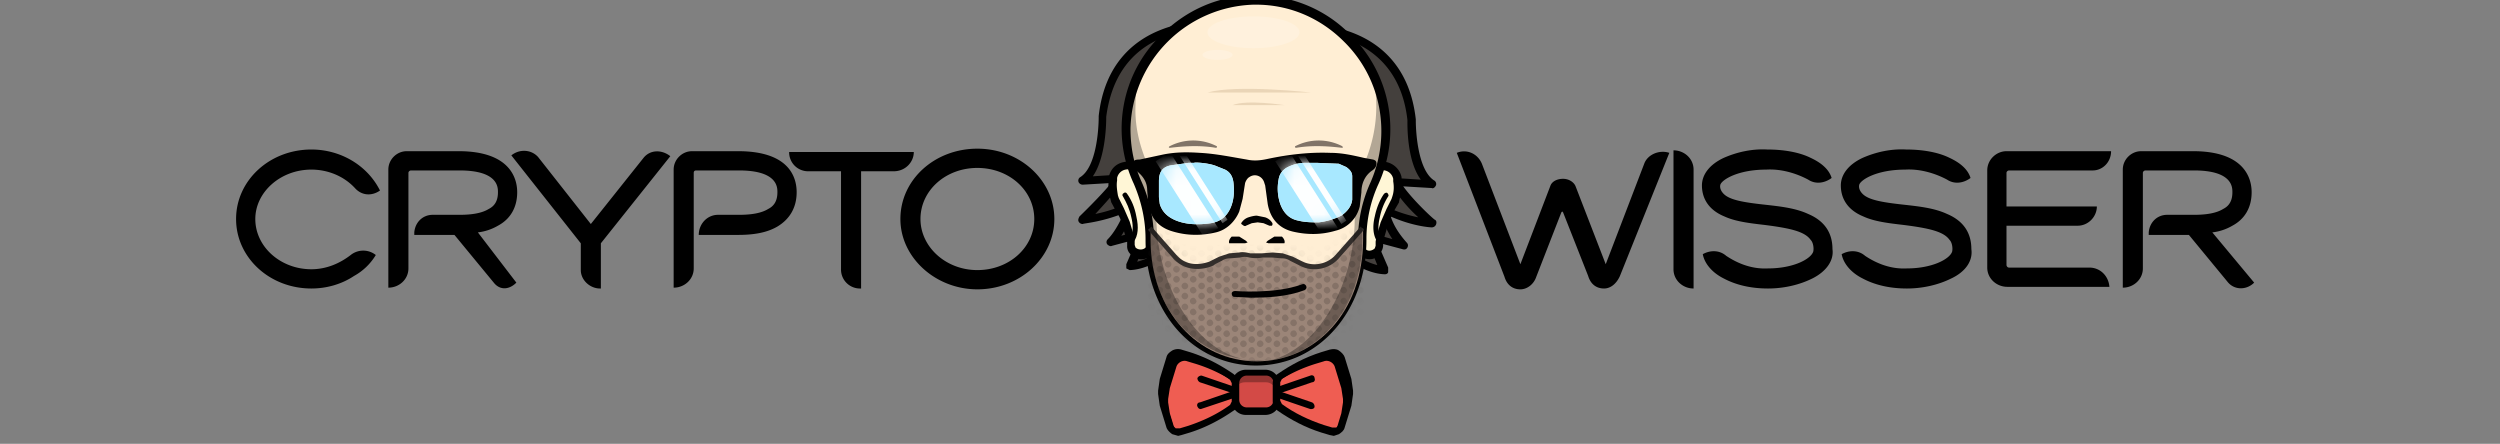 <svg xmlns="http://www.w3.org/2000/svg" fill="none" viewBox="0 0 169 30"><rect x="0" y="0" width="169" height="30" fill="#808080" stroke="none"/><g clip-path="url(#a)"><path fill="#D34A46" d="M85.47 27.823h-1.13a.87.87 0 0 1-.849-.849v-1.018a.87.87 0 0 1 .848-.85h1.132a.87.87 0 0 1 .848.85v1.018c-.057.453-.396.85-.848.85Z"/><path fill="#000" d="M85.527 28.05h-1.3a.954.954 0 0 1-.962-.962v-1.132c0-.566.452-.963.961-.963h1.301c.566 0 .962.453.962.963v1.132c.056.51-.396.962-.962.962Zm-1.244-2.66a.507.507 0 0 0-.51.509v1.132c0 .283.227.51.51.51h1.3a.507.507 0 0 0 .51-.51v-1.132a.507.507 0 0 0-.51-.51h-1.3Z"/><path fill="#000" d="M85.584 25.107H84.17c-.453 0-.849.509-.849 1.075v.736c0-.623.34-1.076.849-1.076h1.414c.452 0 .848.51.848 1.076v-.793c-.056-.566-.396-1.018-.848-1.018Z" opacity=".3"/><path fill="#EF5D52" d="m80.437 24.031-.566-.17c-.283-.113-.622.057-.735.34l-.453 1.472-.113.735v.227l.113.736.453 1.471c.113.283.452.453.735.34l.566-.17c1.018-.34 1.98-.792 2.884-1.415a.515.515 0 0 0 .227-.453V25.9c0-.17-.114-.34-.227-.453-.905-.566-1.866-1.075-2.884-1.415Z"/><path fill="#000" d="m79.645 29.465-.396-.113c-.17-.113-.34-.283-.396-.453l-.452-1.472-.113-.792v-.227l.113-.792.452-1.472c.057-.226.226-.34.396-.453a.819.819 0 0 1 .622-.056l.566.17c1.075.34 2.036.849 2.941 1.471.226.17.34.397.34.623v1.245c0 .227-.114.51-.34.623-.905.623-1.867 1.132-2.941 1.472l-.566.17-.226.056Zm0-5.434-.17.057-.17.17-.452 1.471-.113.68v.226l.113.68.453 1.47.17.17h.282l.566-.17c1.018-.339 1.98-.792 2.828-1.414l.113-.227V25.9l-.113-.226c-.849-.623-1.81-1.076-2.828-1.415l-.566-.17-.113-.057Z"/><path fill="#EF5D52" d="m89.373 24.031.566-.17c.283-.113.622.057.735.34l.453 1.472.113.735v.227l-.113.736-.453 1.471c-.113.283-.452.453-.735.34l-.566-.17a11.378 11.378 0 0 1-2.884-1.415.515.515 0 0 1-.227-.453V25.9c0-.17.114-.34.227-.453.905-.566 1.866-1.075 2.884-1.415Z"/><path fill="#000" d="m90.165 29.465-.283-.057-.565-.17c-1.075-.339-2.036-.848-2.941-1.471-.227-.17-.34-.396-.34-.623V25.9c0-.226.113-.51.34-.623.904-.622 1.866-1.132 2.94-1.471l.566-.17c.226-.057.453-.057.622.056.17.114.34.284.396.453l.453 1.472.113.792v.227l-.113.792L90.9 28.9c-.056.226-.226.34-.396.453l-.339.113Zm0-5.434h-.113l-.566.17c-1.018.34-1.923.792-2.828 1.415l-.113.226v1.246l.113.226c.849.623 1.81 1.076 2.828 1.415l.566.17h.283l.17-.17.452-1.471.113-.68v-.226c0-.227-.057-.453-.113-.68l-.453-1.471-.17-.17h-.169Z"/><path fill="#000" d="m91.24 25.673-.453-1.472c-.113-.283-.452-.453-.735-.34l-.566.17c-1.018.34-1.98.793-2.884 1.415-.113.057-.17.17-.226.34.791-.51 1.64-.906 2.545-1.189l.565-.17c.283-.113.623.057.736.34l.452 1.472.113.735v.227l-.113.736-.396 1.302c.226 0 .453-.17.51-.397l.452-1.471.113-.736v-.227l-.113-.735Zm-12.726 0 .452-1.472c.113-.283.453-.453.736-.34l.565.17c1.018.34 1.98.793 2.885 1.415.113.057.17.17.226.34-.792-.51-1.64-.906-2.545-1.189l-.566-.17c-.283-.113-.622.057-.735.34l-.453 1.472-.113.735v.227l.113.736.396 1.302a.543.543 0 0 1-.509-.397l-.452-1.471-.113-.736v-.227l.113-.735Z"/><path fill="#EF5D52" d="m81.172 25.616 2.319.736-2.32-.736Z"/><path fill="#000" d="m83.491 26.635-2.376-.793a.311.311 0 0 1-.17-.283.311.311 0 0 1 .284-.17l2.319.793c.113.057.17.17.17.283 0 .057-.114.17-.227.17Z"/><path fill="#EF5D52" d="m83.49 26.635-2.318.792 2.319-.792Z"/><path fill="#000" d="M81.172 27.654c-.113 0-.17-.057-.226-.17-.057-.113 0-.283.17-.283l2.318-.793c.114-.056.283 0 .283.17.057.114 0 .283-.17.283l-2.375.793Z"/><path fill="#EF5D52" d="m88.638 25.616-2.32.736 2.32-.736Z"/><path fill="#000" d="M86.319 26.635c-.113 0-.17-.057-.226-.17-.057-.113 0-.283.17-.283l2.318-.792c.114-.057.283 0 .283.17.057.113 0 .282-.17.282l-2.319.793h-.056Z"/><path fill="#EF5D52" d="m86.319 26.635 2.319.792-2.32-.792Z"/><path fill="#000" d="M88.638 27.654h-.057l-2.319-.793a.311.311 0 0 1-.17-.283.311.311 0 0 1 .284-.17l2.319.793c.113.056.17.17.17.283 0 .113-.114.17-.227.17Z"/><path fill="#44403D" d="m92.654 15.993 2.262.566c-.565-.566-1.018-1.585-1.357-2.49 1.81.849 3.28.962 3.28.962s-1.866-1.698-2.488-2.774l2.488.114c-1.47-.906-1.357-4.359-1.357-4.359-.792-6.622-7.24-6.17-7.24-6.17l-.113.397c-.396 1.528-1.64 7.358.34 11.377 2.318 4.642 5.203 4.642 5.203 4.642l-1.018-2.265Z"/><path fill="#000" d="M93.615 18.54c-.226 0-3.11-.056-5.43-4.754-2.036-4.076-.791-9.85-.339-11.547l.113-.397c.057-.113.113-.17.226-.17.057 0 1.697-.113 3.45.623 1.64.68 3.677 2.208 4.073 5.774v.056c0 .906.17 3.397 1.244 4.076.113.056.17.226.113.34-.056.113-.17.226-.282.17l-1.924-.114c.736 1.019 2.093 2.264 2.15 2.264.113.057.113.227.056.34a.311.311 0 0 1-.282.17c-.057 0-1.245-.057-2.772-.736.226.679.622 1.245 1.075 1.755.113.113.113.226.056.34-.056.112-.17.169-.339.112l-1.697-.452.735 1.698v.283c0 .113-.113.17-.226.17ZM88.412 2.183l-.057.17c-.17.679-.622 2.547-.735 4.698a12.652 12.652 0 0 0 1.018 6.453c1.64 3.34 3.563 4.188 4.468 4.415l-.735-1.811c-.057-.114 0-.227.056-.284.057-.056.17-.113.283-.056l1.414.396c-.34-.51-.622-1.132-.905-1.924-.056-.114 0-.227.057-.284.113-.056.226-.113.283-.056.905.453 1.753.68 2.319.792a10.209 10.209 0 0 1-1.867-2.264v-.283c.057-.113.17-.113.283-.113l1.753.113c-.961-1.302-.905-3.736-.905-4.019-.282-2.603-1.583-4.415-3.733-5.32a6.086 6.086 0 0 0-2.997-.623Z"/><path fill="#44403D" d="m77.326 15.767-2.262.566c.565-.566 1.018-1.585 1.357-2.49-1.81.848-3.28.962-3.28.962s1.866-1.698 2.488-2.774l-2.488.113c1.47-.905 1.357-4.358 1.357-4.358.792-6.623 7.24-6.17 7.24-6.17l.113.396c.396 1.528 1.64 7.359-.34 11.377-2.319 4.642-5.203 4.642-5.203 4.642s.566-1.075 1.018-2.264Z"/><path fill="#000" d="m76.365 18.258-.227-.114v-.283l.736-1.698-1.697.453c-.113.057-.227 0-.34-.113-.056-.113-.056-.227.057-.34.34-.34.735-.962 1.075-1.755-1.528.623-2.715.68-2.772.736a.311.311 0 0 1-.283-.17c-.056-.113 0-.226.057-.34 0 0 1.357-1.301 2.15-2.263l-1.924.113a.311.311 0 0 1-.283-.17.272.272 0 0 1 .113-.34c1.075-.679 1.245-3.17 1.245-4.075v-.057c.396-3.566 2.432-5.094 4.072-5.773 1.753-.736 3.394-.623 3.45-.623.113 0 .226.113.226.17l.114.396c.452 1.698 1.64 7.472-.34 11.547-2.319 4.642-5.203 4.699-5.43 4.699Zm.961-2.774.226.113c.057.057.113.17.057.283l-.735 1.812c.904-.227 2.828-1.076 4.468-4.359A12.65 12.65 0 0 0 82.36 6.88c-.113-2.15-.566-4.019-.736-4.698l-.056-.17c-.453 0-1.753.057-3.054.566-2.15.906-3.394 2.717-3.733 5.321 0 .283 0 2.717-.905 4.019l1.753-.113.283.113v.283c-.396.68-1.3 1.641-1.867 2.264a9.333 9.333 0 0 0 2.32-.792c.113-.057.226-.057.282.056.113.057.113.17.057.283-.283.793-.566 1.415-.905 1.925l1.414-.396.113-.057Z"/><path fill="#FFF6D6" d="m77.439 11.918-.283-.34c-.565-.679-1.697-.396-1.866.453v.17c-.057.396 0 .792.113 1.132l.056.17.396.679.34.85.283.961.056.283v.283l.17.34c.226.283.678.34 1.018.057l.34-.283"/><path fill="#000" d="M77.156 17.522c-.283 0-.565-.114-.735-.34a.727.727 0 0 1-.226-.566v-.283l-.057-.17-.283-.962a1.985 1.985 0 0 0-.339-.793l-.396-.735-.056-.227c-.114-.396-.17-.792-.114-1.245v-.227c.114-.509.453-.905 1.019-1.018.509-.114 1.074.056 1.357.452l.283.34-.453.34-.283-.34a.79.79 0 0 0-.791-.283.727.727 0 0 0-.566.566v.17c-.056.34 0 .68.057 1.019l.056.17.34.679.395.905.283.963.057.34v.282l.056.17c.17.17.453.17.622.057l.34-.283.34.453-.284.34c-.17.169-.396.226-.622.226Z"/><path fill="#000" d="M76.534 16.39h-.113c-.057-.057-.113-.17-.057-.227.283-.453.227-1.019.114-1.472-.114-.566-.34-1.019-.566-1.415-.057-.056-.057-.17.056-.226.057-.057.17-.057.227.056.283.397.509.906.622 1.529.17.736.113 1.302-.17 1.698l-.113.057Z"/><path fill="#FFF6D6" d="m92.314 11.918.283-.34c.566-.679 1.697-.396 1.867.453v.17c.056.396 0 .792-.114 1.132l-.056.17-.396.679-.34.85-.282.961-.057.283v.283l-.17.34c-.226.283-.678.34-1.018.057l-.339-.283"/><path fill="#000" d="M92.597 17.522c-.226 0-.453-.057-.622-.227l-.34-.283.34-.453.34.283c.169.17.452.114.621-.056l.057-.17v-.283l.056-.34.283-.962.396-.906.34-.679.056-.17c.113-.34.113-.679.057-1.018v-.17a.727.727 0 0 0-.566-.566.878.878 0 0 0-.792.226l-.282.34-.453-.34.283-.34c.34-.396.848-.566 1.357-.452.51.113.905.509 1.018 1.018v.17c.057.453 0 .85-.113 1.245l-.056.227v.057l-.396.679-.34.792-.282.963-.057.17v.282c0 .17-.057.397-.226.566-.17.283-.396.397-.679.397Z"/><path fill="#FFEED4" d="M93.615 8.805A8.706 8.706 0 0 0 84.792.088c-4.864 0-8.767 3.962-8.71 8.83 0 1.189.283 2.377.735 3.453.566 1.188.792 2.49.792 3.849v.056c0 4.812 3.224 8.208 7.183 8.208 3.96 0 7.183-3.34 7.183-8.208v-.113c0-1.302.283-2.547.792-3.736.622-1.132.848-2.377.848-3.622Z"/><path fill="#000" d="M84.905 24.71c-4.242 0-7.466-3.622-7.466-8.49v-.057c0-1.302-.283-2.547-.792-3.736-1.584-3.396-.848-7.471 1.867-10.075 1.697-1.698 3.902-2.66 6.278-2.66a8.83 8.83 0 0 1 6.448 2.603 8.926 8.926 0 0 1 1.923 10.189 8.888 8.888 0 0 0-.792 3.623v.113c0 4.811-3.224 8.49-7.466 8.49Zm0-24.396h-.113a8.58 8.58 0 0 0-8.371 8.377c0 1.246.226 2.434.735 3.566a9.598 9.598 0 0 1 .849 3.963v.056c0 2.208.735 4.246 2.036 5.717 2.319 2.66 6.391 2.944 9.106.623.226-.17.452-.396.622-.623 1.301-1.471 2.036-3.51 2.036-5.717v-.113c0-1.302.283-2.604.849-3.849 1.414-3.226.735-7.019-1.81-9.51C89.26 1.22 87.167.315 84.905.315Z"/><path fill="#000" d="m93.22 16.39-.114-.057c-.283-.396-.34-1.019-.17-1.698.114-.566.34-1.132.623-1.528.056-.057.17-.114.226-.057.056.056.113.17.056.226a4.1 4.1 0 0 0-.565 1.415c-.113.453-.17 1.02.113 1.472.056.057.056.17-.057.227h-.113Z"/><path fill="#9B8578" d="m88.016 17.805-.68-.34c-.225-.113-.395-.17-.621-.17l-.679-.056-.679.056h-.848l-.679-.056-.678.056c-.227 0-.453.113-.623.17l-.678.34c-.792.396-1.81.17-2.376-.453l-1.697-1.925v.793c0 4.811 3.224 8.207 7.183 8.207 3.96 0 7.183-3.34 7.183-8.207v-.793l-1.696 1.925c-.622.679-1.584.849-2.432.453Z"/><g opacity=".22"><mask id="b" width="16" height="10" x="77" y="15" maskUnits="userSpaceOnUse" style="mask-type:luminance"><path fill="#fff" d="m88.016 17.805-.68-.34c-.225-.113-.395-.17-.621-.17l-.679-.056-.679.056h-.848l-.679-.056-.678.056c-.227 0-.453.113-.623.17l-.678.34c-.792.396-1.81.17-2.376-.453l-1.697-1.925v.793c0 4.811 3.224 8.207 7.183 8.207 3.96 0 7.183-3.34 7.183-8.207v-.793l-1.696 1.925c-.622.679-1.584.849-2.432.453Z"/></mask><g mask="url(#b)"><path fill="#352E2A" d="M78.061 12.767a.243.243 0 0 1-.226.226.243.243 0 0 1-.226-.226c0-.113.113-.226.226-.226s.226.113.226.226Zm-.226.51a.243.243 0 0 0-.226.226c0 .113.113.226.226.226a.243.243 0 0 0 .226-.226.243.243 0 0 0-.226-.227Zm0 .735a.243.243 0 0 0-.226.227c0 .113.113.226.226.226a.243.243 0 0 0 .226-.226c0-.17-.113-.227-.226-.227Zm0 .736a.243.243 0 0 0-.226.226c0 .114.113.227.226.227a.243.243 0 0 0 .226-.227c0-.17-.113-.226-.226-.226Zm0 .68a.244.244 0 0 0-.226.226c0 .113.113.226.226.226a.243.243 0 0 0 .226-.226.243.243 0 0 0-.226-.227Zm0 .735a.243.243 0 0 0-.226.227c0 .113.113.226.226.226a.243.243 0 0 0 .226-.226.243.243 0 0 0-.226-.227Zm0 .736a.244.244 0 0 0-.226.226c0 .114.113.227.226.227a.243.243 0 0 0 .226-.227.243.243 0 0 0-.226-.226Zm0 .736a.243.243 0 0 0-.226.226c0 .113.113.227.226.227a.243.243 0 0 0 .226-.227.243.243 0 0 0-.226-.226Zm0 .736a.243.243 0 0 0-.226.226c0 .113.113.226.226.226a.243.243 0 0 0 .226-.226c0-.17-.113-.226-.226-.226Zm0 .736a.243.243 0 0 0-.226.226c0 .113.113.226.226.226a.243.243 0 0 0 .226-.226.243.243 0 0 0-.226-.226Zm0 .679a.243.243 0 0 0-.226.226c0 .113.113.227.226.227a.243.243 0 0 0 .226-.227.243.243 0 0 0-.226-.226Zm0 .736a.243.243 0 0 0-.226.226c0 .113.113.226.226.226a.243.243 0 0 0 .226-.226.243.243 0 0 0-.226-.226Zm0 .735a.243.243 0 0 0-.226.227c0 .113.113.226.226.226a.243.243 0 0 0 .226-.226.243.243 0 0 0-.226-.227Zm0 .736a.243.243 0 0 0-.226.227c0 .113.113.226.226.226a.243.243 0 0 0 .226-.226.243.243 0 0 0-.226-.227Zm0 .736a.243.243 0 0 0-.226.227c0 .113.113.226.226.226a.243.243 0 0 0 .226-.226c0-.17-.113-.227-.226-.227Zm0 .736a.243.243 0 0 0-.226.226c0 .114.113.227.226.227a.243.243 0 0 0 .226-.227c0-.17-.113-.226-.226-.226Zm0 .68a.243.243 0 0 0-.226.226c0 .113.113.226.226.226a.243.243 0 0 0 .226-.226.243.243 0 0 0-.226-.227Zm.566-12a.243.243 0 0 0-.227.226c0 .113.113.226.226.226a.243.243 0 0 0 .227-.226.243.243 0 0 0-.227-.227Zm0 .735a.243.243 0 0 0-.227.226c0 .114.113.227.226.227a.243.243 0 0 0 .227-.226c0-.17-.113-.227-.227-.227Zm0 .736a.243.243 0 0 0-.227.226c0 .114.113.227.226.227a.243.243 0 0 0 .227-.227.243.243 0 0 0-.227-.226Zm0 .68a.243.243 0 0 0-.227.226c0 .113.113.226.226.226a.243.243 0 0 0 .227-.226.243.243 0 0 0-.227-.227Zm0 .735a.243.243 0 0 0-.227.226c0 .114.113.227.226.227a.243.243 0 0 0 .227-.227.243.243 0 0 0-.227-.226Zm0 .736a.243.243 0 0 0-.227.226c0 .114.113.227.226.227a.243.243 0 0 0 .227-.227.243.243 0 0 0-.227-.226Zm0 .736a.243.243 0 0 0-.227.226c0 .113.113.227.226.227a.243.243 0 0 0 .227-.227.243.243 0 0 0-.227-.226Zm0 .736a.243.243 0 0 0-.227.226c0 .113.113.226.226.226a.243.243 0 0 0 .227-.226c0-.17-.113-.226-.227-.226Zm0 .735a.243.243 0 0 0-.227.227c0 .113.113.226.226.226a.243.243 0 0 0 .227-.226.243.243 0 0 0-.227-.227Zm0 .68a.243.243 0 0 0-.227.226c0 .113.113.227.226.227a.243.243 0 0 0 .227-.227.243.243 0 0 0-.227-.226Zm0 .736a.243.243 0 0 0-.227.226c0 .113.113.226.226.226a.243.243 0 0 0 .227-.226.243.243 0 0 0-.227-.226Zm0 .735a.243.243 0 0 0-.227.227c0 .113.113.226.226.226a.243.243 0 0 0 .227-.226.243.243 0 0 0-.227-.227Zm0 .736a.243.243 0 0 0-.227.227c0 .113.113.226.226.226a.243.243 0 0 0 .227-.226.243.243 0 0 0-.227-.227Zm0 .736a.243.243 0 0 0-.227.226c0 .114.113.227.226.227a.243.243 0 0 0 .227-.227c0-.17-.113-.226-.227-.226Zm0 .736a.243.243 0 0 0-.227.226c0 .113.113.227.226.227a.243.243 0 0 0 .227-.227c0-.17-.113-.226-.227-.226Zm0 .68a.244.244 0 0 0-.227.226c0 .113.113.226.226.226a.243.243 0 0 0 .227-.226.243.243 0 0 0-.227-.227Zm0 .735a.243.243 0 0 0-.227.226c0 .114.113.227.226.227a.243.243 0 0 0 .227-.227.243.243 0 0 0-.227-.226Zm.565-11.208a.243.243 0 0 0-.226.227c0 .113.113.226.226.226a.243.243 0 0 0 .226-.226.243.243 0 0 0-.226-.226Zm0 .736a.243.243 0 0 0-.226.227c0 .113.113.226.226.226a.243.243 0 0 0 .226-.226c-.056-.114-.113-.227-.226-.227Zm0 .736a.243.243 0 0 0-.226.227c0 .113.113.226.226.226a.243.243 0 0 0 .226-.226c-.056-.17-.113-.227-.226-.227Zm0 .736a.243.243 0 0 0-.226.226c0 .114.113.227.226.227a.243.243 0 0 0 .226-.227c-.056-.17-.113-.226-.226-.226Zm0 .68a.244.244 0 0 0-.226.226c0 .113.113.226.226.226a.243.243 0 0 0 .226-.226c-.056-.114-.113-.227-.226-.227Zm0 .735a.243.243 0 0 0-.226.227c0 .113.113.226.226.226a.243.243 0 0 0 .226-.226c-.056-.114-.113-.227-.226-.227Zm0 .736a.244.244 0 0 0-.226.226c0 .114.113.227.226.227a.243.243 0 0 0 .226-.227c-.056-.113-.113-.226-.226-.226Zm0 .736a.243.243 0 0 0-.226.226c0 .113.113.227.226.227a.243.243 0 0 0 .226-.227.243.243 0 0 0-.226-.226Zm0 .736a.243.243 0 0 0-.226.226c0 .113.113.226.226.226a.243.243 0 0 0 .226-.226c-.056-.17-.113-.226-.226-.226Zm0 .736a.243.243 0 0 0-.226.226c0 .113.113.226.226.226a.243.243 0 0 0 .226-.226.243.243 0 0 0-.226-.226Zm0 .679a.243.243 0 0 0-.226.226c0 .113.113.227.226.227a.243.243 0 0 0 .226-.227.243.243 0 0 0-.226-.226Zm0 .736a.243.243 0 0 0-.226.226c0 .113.113.226.226.226a.243.243 0 0 0 .226-.226.243.243 0 0 0-.226-.226Zm0 .735a.243.243 0 0 0-.226.227c0 .113.113.226.226.226a.243.243 0 0 0 .226-.226c-.056-.113-.113-.227-.226-.227Zm0 .736a.243.243 0 0 0-.226.227c0 .113.113.226.226.226a.243.243 0 0 0 .226-.226c-.056-.113-.113-.227-.226-.227Zm0 .736a.243.243 0 0 0-.226.227c0 .113.113.226.226.226a.243.243 0 0 0 .226-.226c-.056-.17-.113-.227-.226-.227Zm0 .736a.243.243 0 0 0-.226.226c0 .114.113.227.226.227a.243.243 0 0 0 .226-.227c-.056-.17-.113-.226-.226-.226Zm0 .68a.243.243 0 0 0-.226.226c0 .113.113.226.226.226a.243.243 0 0 0 .226-.226.243.243 0 0 0-.226-.227Zm.566-12a.243.243 0 0 0-.227.226c0 .113.114.226.227.226a.243.243 0 0 0 .226-.226c-.057-.114-.113-.227-.226-.227Zm0 .735a.243.243 0 0 0-.227.226c0 .114.114.227.227.227a.243.243 0 0 0 .226-.226c-.057-.17-.113-.227-.226-.227Zm0 .736a.243.243 0 0 0-.227.226c0 .114.114.227.227.227a.243.243 0 0 0 .226-.227.243.243 0 0 0-.226-.226Zm0 .68a.243.243 0 0 0-.227.226c0 .113.114.226.227.226a.243.243 0 0 0 .226-.226c-.057-.114-.113-.227-.226-.227Zm0 .735a.243.243 0 0 0-.227.226c0 .114.114.227.227.227a.243.243 0 0 0 .226-.227c-.057-.113-.113-.226-.226-.226Zm0 .736a.243.243 0 0 0-.227.226c0 .114.114.227.227.227a.243.243 0 0 0 .226-.227.243.243 0 0 0-.226-.226Zm0 .736a.243.243 0 0 0-.227.226c0 .113.114.227.227.227a.243.243 0 0 0 .226-.227c-.057-.113-.113-.226-.226-.226Zm0 .736a.243.243 0 0 0-.227.226c0 .113.114.226.227.226a.243.243 0 0 0 .226-.226c-.057-.17-.113-.226-.226-.226Zm0 .735a.243.243 0 0 0-.227.227c0 .113.114.226.227.226a.243.243 0 0 0 .226-.226.243.243 0 0 0-.226-.227Zm0 .68a.243.243 0 0 0-.227.226c0 .113.114.227.227.227a.243.243 0 0 0 .226-.227.243.243 0 0 0-.226-.226Zm0 .736a.243.243 0 0 0-.227.226c0 .113.114.226.227.226a.243.243 0 0 0 .226-.226c-.057-.113-.113-.226-.226-.226Zm0 .735a.243.243 0 0 0-.227.227c0 .113.114.226.227.226a.243.243 0 0 0 .226-.226c-.057-.113-.113-.227-.226-.227Zm0 .736a.243.243 0 0 0-.227.227c0 .113.114.226.227.226a.243.243 0 0 0 .226-.226c-.057-.114-.113-.227-.226-.227Zm0 .736a.243.243 0 0 0-.227.226c0 .114.114.227.227.227a.243.243 0 0 0 .226-.227c-.057-.17-.113-.226-.226-.226Zm0 .736a.243.243 0 0 0-.227.226c0 .113.114.227.227.227a.243.243 0 0 0 .226-.227c-.057-.17-.113-.226-.226-.226Zm0 .68a.244.244 0 0 0-.227.226c0 .113.114.226.227.226a.243.243 0 0 0 .226-.226.243.243 0 0 0-.226-.227Zm0 .735a.243.243 0 0 0-.227.226c0 .114.114.227.227.227a.243.243 0 0 0 .226-.227.243.243 0 0 0-.226-.226Zm.565-11.208a.243.243 0 0 0-.226.227c0 .113.113.226.226.226a.243.243 0 0 0 .227-.226.243.243 0 0 0-.227-.226Zm0 .736a.243.243 0 0 0-.226.227c0 .113.113.226.226.226a.243.243 0 0 0 .227-.226c-.057-.114-.114-.227-.227-.227Zm0 .736a.243.243 0 0 0-.226.227c0 .113.113.226.226.226a.243.243 0 0 0 .227-.226c-.057-.17-.114-.227-.227-.227Zm0 .736a.243.243 0 0 0-.226.226c0 .114.113.227.226.227a.243.243 0 0 0 .227-.227c-.057-.17-.114-.226-.227-.226Zm0 .68a.244.244 0 0 0-.226.226c0 .113.113.226.226.226a.243.243 0 0 0 .227-.226c-.057-.114-.114-.227-.227-.227Zm0 .735a.243.243 0 0 0-.226.227c0 .113.113.226.226.226a.243.243 0 0 0 .227-.226c-.057-.114-.114-.227-.227-.227Zm0 .736a.244.244 0 0 0-.226.226c0 .114.113.227.226.227a.243.243 0 0 0 .227-.227c-.057-.113-.114-.226-.227-.226Zm0 .736a.243.243 0 0 0-.226.226c0 .113.113.227.226.227a.243.243 0 0 0 .227-.227.243.243 0 0 0-.227-.226Zm0 .736a.243.243 0 0 0-.226.226c0 .113.113.226.226.226a.243.243 0 0 0 .227-.226c-.057-.17-.114-.226-.227-.226Zm0 .736a.243.243 0 0 0-.226.226c0 .113.113.226.226.226a.243.243 0 0 0 .227-.226.243.243 0 0 0-.227-.226Zm0 .679a.243.243 0 0 0-.226.226c0 .113.113.227.226.227a.243.243 0 0 0 .227-.227.243.243 0 0 0-.227-.226Zm0 .736a.243.243 0 0 0-.226.226c0 .113.113.226.226.226a.243.243 0 0 0 .227-.226.243.243 0 0 0-.227-.226Zm0 .735a.243.243 0 0 0-.226.227c0 .113.113.226.226.226a.243.243 0 0 0 .227-.226c-.057-.113-.114-.227-.227-.227Zm0 .736a.243.243 0 0 0-.226.227c0 .113.113.226.226.226a.243.243 0 0 0 .227-.226c-.057-.113-.114-.227-.227-.227Zm0 .736a.243.243 0 0 0-.226.227c0 .113.113.226.226.226a.243.243 0 0 0 .227-.226c-.057-.17-.114-.227-.227-.227Zm0 .736a.243.243 0 0 0-.226.226c0 .114.113.227.226.227a.243.243 0 0 0 .227-.227c-.057-.17-.114-.226-.227-.226Zm0 .68a.243.243 0 0 0-.226.226c0 .113.113.226.226.226a.243.243 0 0 0 .227-.226.243.243 0 0 0-.227-.227Zm.566-12a.243.243 0 0 0-.226.226c0 .113.113.226.226.226a.243.243 0 0 0 .226-.226c-.056-.114-.113-.227-.226-.227Zm0 .735a.243.243 0 0 0-.226.226c0 .114.113.227.226.227a.243.243 0 0 0 .226-.226c-.056-.17-.113-.227-.226-.227Zm0 .736a.243.243 0 0 0-.226.226c0 .114.113.227.226.227a.243.243 0 0 0 .226-.227.243.243 0 0 0-.226-.226Zm0 .68a.243.243 0 0 0-.226.226c0 .113.113.226.226.226a.243.243 0 0 0 .226-.226c-.056-.114-.113-.227-.226-.227Zm0 .735a.243.243 0 0 0-.226.226c0 .114.113.227.226.227a.243.243 0 0 0 .226-.227c-.056-.113-.113-.226-.226-.226Zm0 .736a.243.243 0 0 0-.226.226c0 .114.113.227.226.227a.243.243 0 0 0 .226-.227.243.243 0 0 0-.226-.226Zm0 .736a.243.243 0 0 0-.226.226c0 .113.113.227.226.227a.243.243 0 0 0 .226-.227c-.056-.113-.113-.226-.226-.226Zm0 .736a.243.243 0 0 0-.226.226c0 .113.113.226.226.226a.243.243 0 0 0 .226-.226c-.056-.17-.113-.226-.226-.226Zm0 .735a.243.243 0 0 0-.226.227c0 .113.113.226.226.226a.243.243 0 0 0 .226-.226.243.243 0 0 0-.226-.227Zm0 .68a.243.243 0 0 0-.226.226c0 .113.113.227.226.227a.243.243 0 0 0 .226-.227.243.243 0 0 0-.226-.226Zm0 .736a.243.243 0 0 0-.226.226c0 .113.113.226.226.226a.243.243 0 0 0 .226-.226c-.056-.113-.113-.226-.226-.226Zm0 .735a.243.243 0 0 0-.226.227c0 .113.113.226.226.226a.243.243 0 0 0 .226-.226c-.056-.113-.113-.227-.226-.227Zm0 .736a.243.243 0 0 0-.226.227c0 .113.113.226.226.226a.243.243 0 0 0 .226-.226c-.056-.114-.113-.227-.226-.227Zm0 .736a.243.243 0 0 0-.226.226c0 .114.113.227.226.227a.243.243 0 0 0 .226-.227c-.056-.17-.113-.226-.226-.226Zm0 .736a.243.243 0 0 0-.226.226c0 .113.113.227.226.227a.243.243 0 0 0 .226-.227c-.056-.17-.113-.226-.226-.226Zm0 .68a.244.244 0 0 0-.226.226c0 .113.113.226.226.226a.243.243 0 0 0 .226-.226.243.243 0 0 0-.226-.227Zm0 .735a.243.243 0 0 0-.226.226c0 .114.113.227.226.227a.243.243 0 0 0 .226-.227.243.243 0 0 0-.226-.226Zm.566-11.208a.243.243 0 0 0-.227.227c0 .113.113.226.227.226a.243.243 0 0 0 .226-.226.243.243 0 0 0-.227-.226Zm0 .736a.243.243 0 0 0-.227.227c0 .113.113.226.227.226a.243.243 0 0 0 .226-.226c-.057-.114-.113-.227-.227-.227Zm0 .736a.243.243 0 0 0-.227.227c0 .113.113.226.227.226a.243.243 0 0 0 .226-.226c-.057-.17-.113-.227-.227-.227Zm0 .736a.243.243 0 0 0-.227.226c0 .114.113.227.227.227a.243.243 0 0 0 .226-.227c-.057-.17-.113-.226-.227-.226Zm0 .68a.244.244 0 0 0-.227.226c0 .113.113.226.227.226a.243.243 0 0 0 .226-.226c-.057-.114-.113-.227-.227-.227Zm0 .735a.243.243 0 0 0-.227.227c0 .113.113.226.227.226a.243.243 0 0 0 .226-.226c-.057-.114-.113-.227-.227-.227Zm0 .736a.244.244 0 0 0-.227.226c0 .114.113.227.227.227a.243.243 0 0 0 .226-.227c-.057-.113-.113-.226-.227-.226Zm0 .736a.243.243 0 0 0-.227.226c0 .113.113.227.227.227a.243.243 0 0 0 .226-.227.243.243 0 0 0-.227-.226Zm0 .736a.243.243 0 0 0-.227.226c0 .113.113.226.227.226a.243.243 0 0 0 .226-.226c-.057-.17-.113-.226-.227-.226Zm0 .736a.243.243 0 0 0-.227.226c0 .113.113.226.227.226a.243.243 0 0 0 .226-.226.243.243 0 0 0-.227-.226Zm0 .679a.243.243 0 0 0-.227.226c0 .113.113.227.227.227a.243.243 0 0 0 .226-.227.243.243 0 0 0-.227-.226Zm0 .736a.243.243 0 0 0-.227.226c0 .113.113.226.227.226a.243.243 0 0 0 .226-.226.243.243 0 0 0-.227-.226Zm0 .735a.243.243 0 0 0-.227.227c0 .113.113.226.227.226a.243.243 0 0 0 .226-.226c-.057-.113-.113-.227-.227-.227Zm0 .736a.243.243 0 0 0-.227.227c0 .113.113.226.227.226a.243.243 0 0 0 .226-.226c-.057-.113-.113-.227-.227-.227Zm0 .736a.243.243 0 0 0-.227.227c0 .113.113.226.227.226a.243.243 0 0 0 .226-.226c-.057-.17-.113-.227-.227-.227Zm0 .736a.243.243 0 0 0-.227.226c0 .114.113.227.227.227a.243.243 0 0 0 .226-.227c-.057-.17-.113-.226-.227-.226Zm0 .68a.243.243 0 0 0-.227.226c0 .113.113.226.227.226a.243.243 0 0 0 .226-.226.243.243 0 0 0-.227-.227Zm.565-12a.243.243 0 0 0-.226.226c0 .113.113.226.226.226a.243.243 0 0 0 .226-.226c-.056-.114-.113-.227-.226-.227Zm0 .735a.243.243 0 0 0-.226.226c0 .114.113.227.226.227a.243.243 0 0 0 .226-.226c-.056-.17-.113-.227-.226-.227Zm0 .736a.243.243 0 0 0-.226.226c0 .114.113.227.226.227a.243.243 0 0 0 .226-.227.243.243 0 0 0-.226-.226Zm0 .68a.243.243 0 0 0-.226.226c0 .113.113.226.226.226a.243.243 0 0 0 .226-.226c-.056-.114-.113-.227-.226-.227Zm0 .735a.243.243 0 0 0-.226.226c0 .114.113.227.226.227a.243.243 0 0 0 .226-.227c-.056-.113-.113-.226-.226-.226Zm0 .736a.243.243 0 0 0-.226.226c0 .114.113.227.226.227a.243.243 0 0 0 .226-.227.243.243 0 0 0-.226-.226Zm0 .736a.243.243 0 0 0-.226.226c0 .113.113.227.226.227a.243.243 0 0 0 .226-.227c-.056-.113-.113-.226-.226-.226Zm0 .736a.243.243 0 0 0-.226.226c0 .113.113.226.226.226a.243.243 0 0 0 .226-.226c-.056-.17-.113-.226-.226-.226Zm0 .735a.243.243 0 0 0-.226.227c0 .113.113.226.226.226a.243.243 0 0 0 .226-.226.243.243 0 0 0-.226-.227Zm0 .68a.243.243 0 0 0-.226.226c0 .113.113.227.226.227a.243.243 0 0 0 .226-.227.243.243 0 0 0-.226-.226Zm0 .736a.243.243 0 0 0-.226.226c0 .113.113.226.226.226a.243.243 0 0 0 .226-.226c-.056-.113-.113-.226-.226-.226Zm0 .735a.243.243 0 0 0-.226.227c0 .113.113.226.226.226a.243.243 0 0 0 .226-.226c-.056-.113-.113-.227-.226-.227Zm0 .736a.243.243 0 0 0-.226.227c0 .113.113.226.226.226a.243.243 0 0 0 .226-.226c-.056-.114-.113-.227-.226-.227Zm0 .736a.243.243 0 0 0-.226.226c0 .114.113.227.226.227a.243.243 0 0 0 .226-.227c-.056-.17-.113-.226-.226-.226Zm0 .736a.243.243 0 0 0-.226.226c0 .113.113.227.226.227a.243.243 0 0 0 .226-.227c-.056-.17-.113-.226-.226-.226Zm0 .68a.244.244 0 0 0-.226.226c0 .113.113.226.226.226a.243.243 0 0 0 .226-.226.243.243 0 0 0-.226-.227Zm0 .735a.243.243 0 0 0-.226.226c0 .114.113.227.226.227a.243.243 0 0 0 .226-.227.243.243 0 0 0-.226-.226Zm.566-11.208a.243.243 0 0 0-.227.227c0 .113.114.226.227.226a.243.243 0 0 0 .226-.226.243.243 0 0 0-.226-.226Zm0 .736a.243.243 0 0 0-.227.227c0 .113.114.226.227.226a.243.243 0 0 0 .226-.226c-.057-.114-.113-.227-.226-.227Zm0 .736a.243.243 0 0 0-.227.227c0 .113.114.226.227.226a.243.243 0 0 0 .226-.226c-.057-.17-.113-.227-.226-.227Zm0 .736a.243.243 0 0 0-.227.226c0 .114.114.227.227.227a.243.243 0 0 0 .226-.227c-.057-.17-.113-.226-.226-.226Zm0 .68a.244.244 0 0 0-.227.226c0 .113.114.226.227.226a.243.243 0 0 0 .226-.226c-.057-.114-.113-.227-.226-.227Zm0 .735a.243.243 0 0 0-.227.227c0 .113.114.226.227.226a.243.243 0 0 0 .226-.226c-.057-.114-.113-.227-.226-.227Zm0 .736a.244.244 0 0 0-.227.226c0 .114.114.227.227.227a.243.243 0 0 0 .226-.227c-.057-.113-.113-.226-.226-.226Zm0 .736a.243.243 0 0 0-.227.226c0 .113.114.227.227.227a.243.243 0 0 0 .226-.227.243.243 0 0 0-.226-.226Zm0 .736a.243.243 0 0 0-.227.226c0 .113.114.226.227.226a.243.243 0 0 0 .226-.226c-.057-.17-.113-.226-.226-.226Zm0 .736a.243.243 0 0 0-.227.226c0 .113.114.226.227.226a.243.243 0 0 0 .226-.226.243.243 0 0 0-.226-.226Zm0 .679a.243.243 0 0 0-.227.226c0 .113.114.227.227.227a.243.243 0 0 0 .226-.227.243.243 0 0 0-.226-.226Zm0 .736a.243.243 0 0 0-.227.226c0 .113.114.226.227.226a.243.243 0 0 0 .226-.226.243.243 0 0 0-.226-.226Zm0 .735a.243.243 0 0 0-.227.227c0 .113.114.226.227.226a.243.243 0 0 0 .226-.226c-.057-.113-.113-.227-.226-.227Zm0 .736a.243.243 0 0 0-.227.227c0 .113.114.226.227.226a.243.243 0 0 0 .226-.226c-.057-.113-.113-.227-.226-.227Zm0 .736a.243.243 0 0 0-.227.227c0 .113.114.226.227.226a.243.243 0 0 0 .226-.226c-.057-.17-.113-.227-.226-.227Zm0 .736a.243.243 0 0 0-.227.226c0 .114.114.227.227.227a.243.243 0 0 0 .226-.227c-.057-.17-.113-.226-.226-.226Zm0 .68a.243.243 0 0 0-.227.226c0 .113.114.226.227.226a.243.243 0 0 0 .226-.226.243.243 0 0 0-.226-.227Zm.565-12a.243.243 0 0 0-.226.226c0 .113.113.226.226.226a.243.243 0 0 0 .227-.226c-.057-.114-.114-.227-.227-.227Zm0 .735a.243.243 0 0 0-.226.226c0 .114.113.227.226.227a.243.243 0 0 0 .227-.226c-.057-.17-.114-.227-.227-.227Zm0 .736a.243.243 0 0 0-.226.226c0 .114.113.227.226.227a.243.243 0 0 0 .227-.227.243.243 0 0 0-.227-.226Zm0 .68a.243.243 0 0 0-.226.226c0 .113.113.226.226.226a.243.243 0 0 0 .227-.226c-.057-.114-.114-.227-.227-.227Zm0 .735a.243.243 0 0 0-.226.226c0 .114.113.227.226.227a.243.243 0 0 0 .227-.227c-.057-.113-.114-.226-.227-.226Zm0 .736a.243.243 0 0 0-.226.226c0 .114.113.227.226.227a.243.243 0 0 0 .227-.227.243.243 0 0 0-.227-.226Zm0 .736a.243.243 0 0 0-.226.226c0 .113.113.227.226.227a.243.243 0 0 0 .227-.227c-.057-.113-.114-.226-.227-.226Zm0 .736a.243.243 0 0 0-.226.226c0 .113.113.226.226.226a.243.243 0 0 0 .227-.226c-.057-.17-.114-.226-.227-.226Zm0 .735a.243.243 0 0 0-.226.227c0 .113.113.226.226.226a.243.243 0 0 0 .227-.226.243.243 0 0 0-.227-.227Zm0 .68a.243.243 0 0 0-.226.226c0 .113.113.227.226.227a.243.243 0 0 0 .227-.227.243.243 0 0 0-.227-.226Zm0 .736a.243.243 0 0 0-.226.226c0 .113.113.226.226.226a.243.243 0 0 0 .227-.226c-.057-.113-.114-.226-.227-.226Zm0 .735a.243.243 0 0 0-.226.227c0 .113.113.226.226.226a.243.243 0 0 0 .227-.226c-.057-.113-.114-.227-.227-.227Zm0 .736a.243.243 0 0 0-.226.227c0 .113.113.226.226.226a.243.243 0 0 0 .227-.226c-.057-.114-.114-.227-.227-.227Zm0 .736a.243.243 0 0 0-.226.226c0 .114.113.227.226.227a.243.243 0 0 0 .227-.227c-.057-.17-.114-.226-.227-.226Zm0 .736a.243.243 0 0 0-.226.226c0 .113.113.227.226.227a.243.243 0 0 0 .227-.227c-.057-.17-.114-.226-.227-.226Zm0 .68a.244.244 0 0 0-.226.226c0 .113.113.226.226.226a.243.243 0 0 0 .227-.226.243.243 0 0 0-.227-.227Zm0 .735a.243.243 0 0 0-.226.226c0 .114.113.227.226.227a.243.243 0 0 0 .227-.227.243.243 0 0 0-.227-.226Zm.566-11.208a.243.243 0 0 0-.226.227c0 .113.113.226.226.226a.243.243 0 0 0 .226-.226.243.243 0 0 0-.226-.226Zm0 .736a.243.243 0 0 0-.226.227c0 .113.113.226.226.226a.243.243 0 0 0 .226-.226c-.056-.114-.113-.227-.226-.227Zm0 .736a.243.243 0 0 0-.226.227c0 .113.113.226.226.226a.243.243 0 0 0 .226-.226c-.056-.17-.113-.227-.226-.227Zm0 .736a.243.243 0 0 0-.226.226c0 .114.113.227.226.227a.243.243 0 0 0 .226-.227c-.056-.17-.113-.226-.226-.226Zm0 .68a.244.244 0 0 0-.226.226c0 .113.113.226.226.226a.243.243 0 0 0 .226-.226c-.056-.114-.113-.227-.226-.227Zm0 .735a.243.243 0 0 0-.226.227c0 .113.113.226.226.226a.243.243 0 0 0 .226-.226c-.056-.114-.113-.227-.226-.227Zm0 .736a.244.244 0 0 0-.226.226c0 .114.113.227.226.227a.243.243 0 0 0 .226-.227c-.056-.113-.113-.226-.226-.226Zm0 .736a.243.243 0 0 0-.226.226c0 .113.113.227.226.227a.243.243 0 0 0 .226-.227.243.243 0 0 0-.226-.226Zm0 .736a.243.243 0 0 0-.226.226c0 .113.113.226.226.226a.243.243 0 0 0 .226-.226c-.056-.17-.113-.226-.226-.226Zm0 .736a.243.243 0 0 0-.226.226c0 .113.113.226.226.226a.243.243 0 0 0 .226-.226.243.243 0 0 0-.226-.226Zm0 .679a.243.243 0 0 0-.226.226c0 .113.113.227.226.227a.243.243 0 0 0 .226-.227.243.243 0 0 0-.226-.226Zm0 .736a.243.243 0 0 0-.226.226c0 .113.113.226.226.226a.243.243 0 0 0 .226-.226.243.243 0 0 0-.226-.226Zm0 .735a.243.243 0 0 0-.226.227c0 .113.113.226.226.226a.243.243 0 0 0 .226-.226c-.056-.113-.113-.227-.226-.227Zm0 .736a.243.243 0 0 0-.226.227c0 .113.113.226.226.226a.243.243 0 0 0 .226-.226c-.056-.113-.113-.227-.226-.227Zm0 .736a.243.243 0 0 0-.226.227c0 .113.113.226.226.226a.243.243 0 0 0 .226-.226c-.056-.17-.113-.227-.226-.227Zm0 .736a.243.243 0 0 0-.226.226c0 .114.113.227.226.227a.243.243 0 0 0 .226-.227c-.056-.17-.113-.226-.226-.226Zm0 .68a.243.243 0 0 0-.226.226c0 .113.113.226.226.226a.243.243 0 0 0 .226-.226.243.243 0 0 0-.226-.227Zm.566-12a.243.243 0 0 0-.227.226c0 .113.113.226.227.226a.243.243 0 0 0 .226-.226c-.057-.114-.113-.227-.227-.227Zm0 .735a.243.243 0 0 0-.227.226c0 .114.113.227.227.227a.243.243 0 0 0 .226-.226c-.057-.17-.113-.227-.227-.227Zm0 .736a.243.243 0 0 0-.227.226c0 .114.113.227.227.227a.243.243 0 0 0 .226-.227.243.243 0 0 0-.227-.226Zm0 .68a.243.243 0 0 0-.227.226c0 .113.113.226.227.226a.243.243 0 0 0 .226-.226c-.057-.114-.113-.227-.227-.227Zm0 .735a.243.243 0 0 0-.227.226c0 .114.113.227.227.227a.243.243 0 0 0 .226-.227c-.057-.113-.113-.226-.227-.226Zm0 .736a.243.243 0 0 0-.227.226c0 .114.113.227.227.227a.243.243 0 0 0 .226-.227.243.243 0 0 0-.227-.226Zm0 .736a.243.243 0 0 0-.227.226c0 .113.113.227.227.227a.243.243 0 0 0 .226-.227c-.057-.113-.113-.226-.227-.226Zm0 .736a.243.243 0 0 0-.227.226c0 .113.113.226.227.226a.243.243 0 0 0 .226-.226c-.057-.17-.113-.226-.227-.226Zm0 .735a.243.243 0 0 0-.227.227c0 .113.113.226.227.226a.243.243 0 0 0 .226-.226.243.243 0 0 0-.227-.227Zm0 .68a.243.243 0 0 0-.227.226c0 .113.113.227.227.227a.243.243 0 0 0 .226-.227.243.243 0 0 0-.227-.226Zm0 .736a.243.243 0 0 0-.227.226c0 .113.113.226.227.226a.243.243 0 0 0 .226-.226c-.057-.113-.113-.226-.227-.226Zm0 .735a.243.243 0 0 0-.227.227c0 .113.113.226.227.226a.243.243 0 0 0 .226-.226c-.057-.113-.113-.227-.227-.227Zm0 .736a.243.243 0 0 0-.227.227c0 .113.113.226.227.226a.243.243 0 0 0 .226-.226c-.057-.114-.113-.227-.227-.227Zm0 .736a.243.243 0 0 0-.227.226c0 .114.113.227.227.227a.243.243 0 0 0 .226-.227c-.057-.17-.113-.226-.227-.226Zm0 .736a.243.243 0 0 0-.227.226c0 .113.113.227.227.227a.243.243 0 0 0 .226-.227c-.057-.17-.113-.226-.227-.226Zm0 .68a.244.244 0 0 0-.227.226c0 .113.113.226.227.226a.243.243 0 0 0 .226-.226.243.243 0 0 0-.227-.227Zm0 .735a.243.243 0 0 0-.227.226c0 .114.113.227.227.227a.243.243 0 0 0 .226-.227.243.243 0 0 0-.227-.226Zm.565-11.208a.243.243 0 0 0-.226.227c0 .113.113.226.226.226a.243.243 0 0 0 .226-.226.243.243 0 0 0-.226-.226Zm0 .736a.243.243 0 0 0-.226.227c0 .113.113.226.226.226a.243.243 0 0 0 .226-.226c-.056-.114-.113-.227-.226-.227Zm0 .736a.243.243 0 0 0-.226.227c0 .113.113.226.226.226a.243.243 0 0 0 .226-.226c-.056-.17-.113-.227-.226-.227Zm0 .736a.243.243 0 0 0-.226.226c0 .114.113.227.226.227a.243.243 0 0 0 .226-.227c-.056-.17-.113-.226-.226-.226Zm0 .68a.244.244 0 0 0-.226.226c0 .113.113.226.226.226a.243.243 0 0 0 .226-.226c-.056-.114-.113-.227-.226-.227Zm0 .735a.243.243 0 0 0-.226.227c0 .113.113.226.226.226a.243.243 0 0 0 .226-.226c-.056-.114-.113-.227-.226-.227Zm0 .736a.244.244 0 0 0-.226.226c0 .114.113.227.226.227a.243.243 0 0 0 .226-.227c-.056-.113-.113-.226-.226-.226Zm0 .736a.243.243 0 0 0-.226.226c0 .113.113.227.226.227a.243.243 0 0 0 .226-.227.243.243 0 0 0-.226-.226Zm0 .736a.243.243 0 0 0-.226.226c0 .113.113.226.226.226a.243.243 0 0 0 .226-.226c-.056-.17-.113-.226-.226-.226Zm0 .736a.243.243 0 0 0-.226.226c0 .113.113.226.226.226a.243.243 0 0 0 .226-.226.243.243 0 0 0-.226-.226Zm0 .679a.243.243 0 0 0-.226.226c0 .113.113.227.226.227a.243.243 0 0 0 .226-.227.243.243 0 0 0-.226-.226Zm0 .736a.243.243 0 0 0-.226.226c0 .113.113.226.226.226a.243.243 0 0 0 .226-.226.243.243 0 0 0-.226-.226Zm0 .735a.243.243 0 0 0-.226.227c0 .113.113.226.226.226a.243.243 0 0 0 .226-.226c-.056-.113-.113-.227-.226-.227Zm0 .736a.243.243 0 0 0-.226.227c0 .113.113.226.226.226a.243.243 0 0 0 .226-.226c-.056-.113-.113-.227-.226-.227Zm0 .736a.243.243 0 0 0-.226.227c0 .113.113.226.226.226a.243.243 0 0 0 .226-.226c-.056-.17-.113-.227-.226-.227Zm0 .736a.243.243 0 0 0-.226.226c0 .114.113.227.226.227a.243.243 0 0 0 .226-.227c-.056-.17-.113-.226-.226-.226Zm0 .68a.243.243 0 0 0-.226.226c0 .113.113.226.226.226a.243.243 0 0 0 .226-.226.243.243 0 0 0-.226-.227Zm.566-12a.243.243 0 0 0-.227.226c0 .113.114.226.227.226a.243.243 0 0 0 .226-.226c-.057-.114-.113-.227-.226-.227Zm0 .735a.243.243 0 0 0-.227.226c0 .114.114.227.227.227a.243.243 0 0 0 .226-.226c-.057-.17-.113-.227-.226-.227Zm0 .736a.243.243 0 0 0-.227.226c0 .114.114.227.227.227a.243.243 0 0 0 .226-.227.243.243 0 0 0-.226-.226Zm0 .68a.243.243 0 0 0-.227.226c0 .113.114.226.227.226a.243.243 0 0 0 .226-.226c-.057-.114-.113-.227-.226-.227Zm0 .735a.243.243 0 0 0-.227.226c0 .114.114.227.227.227a.243.243 0 0 0 .226-.227c-.057-.113-.113-.226-.226-.226Zm0 .736a.243.243 0 0 0-.227.226c0 .114.114.227.227.227a.243.243 0 0 0 .226-.227.243.243 0 0 0-.226-.226Zm0 .736a.243.243 0 0 0-.227.226c0 .113.114.227.227.227a.243.243 0 0 0 .226-.227c-.057-.113-.113-.226-.226-.226Zm0 .736a.243.243 0 0 0-.227.226c0 .113.114.226.227.226a.243.243 0 0 0 .226-.226c-.057-.17-.113-.226-.226-.226Zm0 .735a.243.243 0 0 0-.227.227c0 .113.114.226.227.226a.243.243 0 0 0 .226-.226.243.243 0 0 0-.226-.227Zm0 .68a.243.243 0 0 0-.227.226c0 .113.114.227.227.227a.243.243 0 0 0 .226-.227.243.243 0 0 0-.226-.226Zm0 .736a.243.243 0 0 0-.227.226c0 .113.114.226.227.226a.243.243 0 0 0 .226-.226c-.057-.113-.113-.226-.226-.226Zm0 .735a.243.243 0 0 0-.227.227c0 .113.114.226.227.226a.243.243 0 0 0 .226-.226c-.057-.113-.113-.227-.226-.227Zm0 .736a.243.243 0 0 0-.227.227c0 .113.114.226.227.226a.243.243 0 0 0 .226-.226c-.057-.114-.113-.227-.226-.227Zm0 .736a.243.243 0 0 0-.227.226c0 .114.114.227.227.227a.243.243 0 0 0 .226-.227c-.057-.17-.113-.226-.226-.226Zm0 .736a.243.243 0 0 0-.227.226c0 .113.114.227.227.227a.243.243 0 0 0 .226-.227c-.057-.17-.113-.226-.226-.226Zm0 .68a.244.244 0 0 0-.227.226c0 .113.114.226.227.226a.243.243 0 0 0 .226-.226.243.243 0 0 0-.226-.227Zm0 .735a.243.243 0 0 0-.227.226c0 .114.114.227.227.227a.243.243 0 0 0 .226-.227.243.243 0 0 0-.226-.226Zm.565-11.208a.243.243 0 0 0-.226.227c0 .113.113.226.226.226a.243.243 0 0 0 .227-.226.243.243 0 0 0-.227-.226Zm0 .736a.243.243 0 0 0-.226.227c0 .113.113.226.226.226a.243.243 0 0 0 .227-.226c-.057-.114-.114-.227-.227-.227Zm0 .736a.243.243 0 0 0-.226.227c0 .113.113.226.226.226a.243.243 0 0 0 .227-.226c-.057-.17-.114-.227-.227-.227Zm0 .736a.243.243 0 0 0-.226.226c0 .114.113.227.226.227a.243.243 0 0 0 .227-.227c-.057-.17-.114-.226-.227-.226Zm0 .68a.244.244 0 0 0-.226.226c0 .113.113.226.226.226a.243.243 0 0 0 .227-.226c-.057-.114-.114-.227-.227-.227Zm0 .735a.243.243 0 0 0-.226.227c0 .113.113.226.226.226a.243.243 0 0 0 .227-.226c-.057-.114-.114-.227-.227-.227Zm0 .736a.244.244 0 0 0-.226.226c0 .114.113.227.226.227a.243.243 0 0 0 .227-.227c-.057-.113-.114-.226-.227-.226Zm0 .736a.243.243 0 0 0-.226.226c0 .113.113.227.226.227a.243.243 0 0 0 .227-.227.243.243 0 0 0-.227-.226Zm0 .736a.243.243 0 0 0-.226.226c0 .113.113.226.226.226a.243.243 0 0 0 .227-.226c-.057-.17-.114-.226-.227-.226Zm0 .736a.243.243 0 0 0-.226.226c0 .113.113.226.226.226a.243.243 0 0 0 .227-.226.243.243 0 0 0-.227-.226Zm0 .679a.243.243 0 0 0-.226.226c0 .113.113.227.226.227a.243.243 0 0 0 .227-.227.243.243 0 0 0-.227-.226Zm0 .736a.243.243 0 0 0-.226.226c0 .113.113.226.226.226a.243.243 0 0 0 .227-.226.243.243 0 0 0-.227-.226Zm0 .735a.243.243 0 0 0-.226.227c0 .113.113.226.226.226a.243.243 0 0 0 .227-.226c-.057-.113-.114-.227-.227-.227Zm0 .736a.243.243 0 0 0-.226.227c0 .113.113.226.226.226a.243.243 0 0 0 .227-.226c-.057-.113-.114-.227-.227-.227Zm0 .736a.243.243 0 0 0-.226.227c0 .113.113.226.226.226a.243.243 0 0 0 .227-.226c-.057-.17-.114-.227-.227-.227Zm0 .736a.243.243 0 0 0-.226.226c0 .114.113.227.226.227a.243.243 0 0 0 .227-.227c-.057-.17-.114-.226-.227-.226Zm0 .68a.243.243 0 0 0-.226.226c0 .113.113.226.226.226a.243.243 0 0 0 .227-.226.243.243 0 0 0-.227-.227Zm.566-12a.243.243 0 0 0-.226.226c0 .113.113.226.226.226a.243.243 0 0 0 .226-.226c-.056-.114-.113-.227-.226-.227Zm0 .735a.243.243 0 0 0-.226.226c0 .114.113.227.226.227a.243.243 0 0 0 .226-.226c-.056-.17-.113-.227-.226-.227Zm0 .736a.243.243 0 0 0-.226.226c0 .114.113.227.226.227a.243.243 0 0 0 .226-.227.243.243 0 0 0-.226-.226Zm0 .68a.243.243 0 0 0-.226.226c0 .113.113.226.226.226a.243.243 0 0 0 .226-.226c-.056-.114-.113-.227-.226-.227Zm0 .735a.243.243 0 0 0-.226.226c0 .114.113.227.226.227a.243.243 0 0 0 .226-.227c-.056-.113-.113-.226-.226-.226Zm0 .736a.243.243 0 0 0-.226.226c0 .114.113.227.226.227a.243.243 0 0 0 .226-.227.243.243 0 0 0-.226-.226Zm0 .736a.243.243 0 0 0-.226.226c0 .113.113.227.226.227a.243.243 0 0 0 .226-.227c-.056-.113-.113-.226-.226-.226Zm0 .736a.243.243 0 0 0-.226.226c0 .113.113.226.226.226a.243.243 0 0 0 .226-.226c-.056-.17-.113-.226-.226-.226Zm0 .735a.243.243 0 0 0-.226.227c0 .113.113.226.226.226a.243.243 0 0 0 .226-.226.243.243 0 0 0-.226-.227Zm0 .68a.243.243 0 0 0-.226.226c0 .113.113.227.226.227a.243.243 0 0 0 .226-.227.243.243 0 0 0-.226-.226Zm0 .736a.243.243 0 0 0-.226.226c0 .113.113.226.226.226a.243.243 0 0 0 .226-.226c-.056-.113-.113-.226-.226-.226Zm0 .735a.243.243 0 0 0-.226.227c0 .113.113.226.226.226a.243.243 0 0 0 .226-.226c-.056-.113-.113-.227-.226-.227Zm0 .736a.243.243 0 0 0-.226.227c0 .113.113.226.226.226a.243.243 0 0 0 .226-.226c-.056-.114-.113-.227-.226-.227Zm0 .736a.243.243 0 0 0-.226.226c0 .114.113.227.226.227a.243.243 0 0 0 .226-.227c-.056-.17-.113-.226-.226-.226Zm0 .736a.243.243 0 0 0-.226.226c0 .113.113.227.226.227a.243.243 0 0 0 .226-.227c-.056-.17-.113-.226-.226-.226Zm0 .68a.244.244 0 0 0-.226.226c0 .113.113.226.226.226a.243.243 0 0 0 .226-.226.243.243 0 0 0-.226-.227Zm0 .735a.243.243 0 0 0-.226.226c0 .114.113.227.226.227a.243.243 0 0 0 .226-.227.243.243 0 0 0-.226-.226Zm.566-11.208a.243.243 0 0 0-.227.227c0 .113.113.226.227.226a.243.243 0 0 0 .226-.226.243.243 0 0 0-.227-.226Zm0 .736a.243.243 0 0 0-.227.227c0 .113.113.226.227.226a.243.243 0 0 0 .226-.226c-.057-.114-.113-.227-.227-.227Zm0 .736a.243.243 0 0 0-.227.227c0 .113.113.226.227.226a.243.243 0 0 0 .226-.226c-.057-.17-.113-.227-.227-.227Zm0 .736a.243.243 0 0 0-.227.226c0 .114.113.227.227.227a.243.243 0 0 0 .226-.227c-.057-.17-.113-.226-.227-.226Zm0 .68a.244.244 0 0 0-.227.226c0 .113.113.226.227.226a.243.243 0 0 0 .226-.226c-.057-.114-.113-.227-.227-.227Zm0 .735a.243.243 0 0 0-.227.227c0 .113.113.226.227.226a.243.243 0 0 0 .226-.226c-.057-.114-.113-.227-.227-.227Zm0 .736a.244.244 0 0 0-.227.226c0 .114.113.227.227.227a.243.243 0 0 0 .226-.227c-.057-.113-.113-.226-.227-.226Zm0 .736a.243.243 0 0 0-.227.226c0 .113.113.227.227.227a.243.243 0 0 0 .226-.227.243.243 0 0 0-.227-.226Zm0 .736a.243.243 0 0 0-.227.226c0 .113.113.226.227.226a.243.243 0 0 0 .226-.226c-.057-.17-.113-.226-.227-.226Zm0 .736a.243.243 0 0 0-.227.226c0 .113.113.226.227.226a.243.243 0 0 0 .226-.226.243.243 0 0 0-.227-.226Zm0 .679a.243.243 0 0 0-.227.226c0 .113.113.227.227.227a.243.243 0 0 0 .226-.227.243.243 0 0 0-.227-.226Zm0 .736a.243.243 0 0 0-.227.226c0 .113.113.226.227.226a.243.243 0 0 0 .226-.226.243.243 0 0 0-.227-.226Zm0 .735a.243.243 0 0 0-.227.227c0 .113.113.226.227.226a.243.243 0 0 0 .226-.226c-.057-.113-.113-.227-.227-.227Zm0 .736a.243.243 0 0 0-.227.227c0 .113.113.226.227.226a.243.243 0 0 0 .226-.226c-.057-.113-.113-.227-.227-.227Zm0 .736a.243.243 0 0 0-.227.227c0 .113.113.226.227.226a.243.243 0 0 0 .226-.226c-.057-.17-.113-.227-.227-.227Zm0 .736a.243.243 0 0 0-.227.226c0 .114.113.227.227.227a.243.243 0 0 0 .226-.227c-.057-.17-.113-.226-.227-.226Zm0 .68a.243.243 0 0 0-.227.226c0 .113.113.226.227.226a.243.243 0 0 0 .226-.226.243.243 0 0 0-.227-.227Zm.565-12a.243.243 0 0 0-.226.226c0 .113.113.226.226.226a.243.243 0 0 0 .226-.226c-.056-.114-.113-.227-.226-.227Zm0 .735a.243.243 0 0 0-.226.226c0 .114.113.227.226.227a.243.243 0 0 0 .226-.226c-.056-.17-.113-.227-.226-.227Zm0 .736a.243.243 0 0 0-.226.226c0 .114.113.227.226.227a.243.243 0 0 0 .226-.227.243.243 0 0 0-.226-.226Zm0 .68a.243.243 0 0 0-.226.226c0 .113.113.226.226.226a.243.243 0 0 0 .226-.226c-.056-.114-.113-.227-.226-.227Zm0 .735a.243.243 0 0 0-.226.226c0 .114.113.227.226.227a.243.243 0 0 0 .226-.227c-.056-.113-.113-.226-.226-.226Zm0 .736a.243.243 0 0 0-.226.226c0 .114.113.227.226.227a.243.243 0 0 0 .226-.227.243.243 0 0 0-.226-.226Zm0 .736a.243.243 0 0 0-.226.226c0 .113.113.227.226.227a.243.243 0 0 0 .226-.227c-.056-.113-.113-.226-.226-.226Zm0 .736a.243.243 0 0 0-.226.226c0 .113.113.226.226.226a.243.243 0 0 0 .226-.226c-.056-.17-.113-.226-.226-.226Zm0 .735a.243.243 0 0 0-.226.227c0 .113.113.226.226.226a.243.243 0 0 0 .226-.226.243.243 0 0 0-.226-.227Zm0 .68a.243.243 0 0 0-.226.226c0 .113.113.227.226.227a.243.243 0 0 0 .226-.227.243.243 0 0 0-.226-.226Zm0 .736a.243.243 0 0 0-.226.226c0 .113.113.226.226.226a.243.243 0 0 0 .226-.226c-.056-.113-.113-.226-.226-.226Zm0 .735a.243.243 0 0 0-.226.227c0 .113.113.226.226.226a.243.243 0 0 0 .226-.226c-.056-.113-.113-.227-.226-.227Zm0 .736a.243.243 0 0 0-.226.227c0 .113.113.226.226.226a.243.243 0 0 0 .226-.226c-.056-.114-.113-.227-.226-.227Zm0 .736a.243.243 0 0 0-.226.226c0 .114.113.227.226.227a.243.243 0 0 0 .226-.227c-.056-.17-.113-.226-.226-.226Zm0 .736a.243.243 0 0 0-.226.226c0 .113.113.227.226.227a.243.243 0 0 0 .226-.227c-.056-.17-.113-.226-.226-.226Zm0 .68a.243.243 0 0 0-.226.226c0 .113.113.226.226.226a.243.243 0 0 0 .226-.226.243.243 0 0 0-.226-.227Zm0 .735a.243.243 0 0 0-.226.226c0 .114.113.227.226.227a.243.243 0 0 0 .226-.227.243.243 0 0 0-.226-.226Zm.566-11.208a.243.243 0 0 0-.227.227c0 .113.114.226.227.226a.243.243 0 0 0 .226-.226.243.243 0 0 0-.226-.226Zm0 .736a.243.243 0 0 0-.227.227c0 .113.114.226.227.226a.243.243 0 0 0 .226-.226c-.057-.114-.113-.227-.226-.227Zm0 .736a.243.243 0 0 0-.227.227c0 .113.114.226.227.226a.243.243 0 0 0 .226-.226c-.057-.17-.113-.227-.226-.227Zm0 .736a.243.243 0 0 0-.227.226c0 .114.114.227.227.227a.243.243 0 0 0 .226-.227c-.057-.17-.113-.226-.226-.226Zm0 .68a.244.244 0 0 0-.227.226c0 .113.114.226.227.226a.243.243 0 0 0 .226-.226c-.057-.114-.113-.227-.226-.227Zm0 .735a.243.243 0 0 0-.227.227c0 .113.114.226.227.226a.243.243 0 0 0 .226-.226c-.057-.114-.113-.227-.226-.227Zm0 .736a.244.244 0 0 0-.227.226c0 .114.114.227.227.227a.243.243 0 0 0 .226-.227c-.057-.113-.113-.226-.226-.226Zm0 .736a.243.243 0 0 0-.227.226c0 .113.114.227.227.227a.243.243 0 0 0 .226-.227.243.243 0 0 0-.226-.226Zm0 .736a.243.243 0 0 0-.227.226c0 .113.114.226.227.226a.243.243 0 0 0 .226-.226c-.057-.17-.113-.226-.226-.226Zm0 .736a.243.243 0 0 0-.227.226c0 .113.114.226.227.226a.243.243 0 0 0 .226-.226.243.243 0 0 0-.226-.226Zm0 .679a.243.243 0 0 0-.227.226c0 .113.114.227.227.227a.243.243 0 0 0 .226-.227.243.243 0 0 0-.226-.226Zm0 .736a.243.243 0 0 0-.227.226c0 .113.114.226.227.226a.243.243 0 0 0 .226-.226.243.243 0 0 0-.226-.226Zm0 .735a.243.243 0 0 0-.227.227c0 .113.114.226.227.226a.243.243 0 0 0 .226-.226c-.057-.113-.113-.227-.226-.227Zm0 .736a.243.243 0 0 0-.227.227c0 .113.114.226.227.226a.243.243 0 0 0 .226-.226c-.057-.113-.113-.227-.226-.227Zm0 .736a.243.243 0 0 0-.227.227c0 .113.114.226.227.226a.243.243 0 0 0 .226-.226c-.057-.17-.113-.227-.226-.227Zm0 .736a.243.243 0 0 0-.227.226c0 .114.114.227.227.227a.243.243 0 0 0 .226-.227c-.057-.17-.113-.226-.226-.226Zm0 .68a.243.243 0 0 0-.227.226c0 .113.114.226.227.226a.243.243 0 0 0 .226-.226.243.243 0 0 0-.226-.227Zm.565-12a.243.243 0 0 0-.226.226c0 .113.113.226.226.226a.243.243 0 0 0 .227-.226c-.057-.114-.114-.227-.227-.227Zm0 .735a.243.243 0 0 0-.226.226c0 .114.113.227.226.227a.243.243 0 0 0 .227-.226c-.057-.17-.114-.227-.227-.227Zm0 .736a.243.243 0 0 0-.226.226c0 .114.113.227.226.227a.243.243 0 0 0 .227-.227.243.243 0 0 0-.227-.226Zm0 .68a.243.243 0 0 0-.226.226c0 .113.113.226.226.226a.243.243 0 0 0 .227-.226c-.057-.114-.114-.227-.227-.227Zm0 .735a.243.243 0 0 0-.226.226c0 .114.113.227.226.227a.243.243 0 0 0 .227-.227c-.057-.113-.114-.226-.227-.226Zm0 .736a.243.243 0 0 0-.226.226c0 .114.113.227.226.227a.243.243 0 0 0 .227-.227.243.243 0 0 0-.227-.226Zm0 .736a.243.243 0 0 0-.226.226c0 .113.113.227.226.227a.243.243 0 0 0 .227-.227c-.057-.113-.114-.226-.227-.226Zm0 .736a.243.243 0 0 0-.226.226c0 .113.113.226.226.226a.243.243 0 0 0 .227-.226c-.057-.17-.114-.226-.227-.226Zm0 .735a.243.243 0 0 0-.226.227c0 .113.113.226.226.226a.243.243 0 0 0 .227-.226.243.243 0 0 0-.227-.227Zm0 .68a.243.243 0 0 0-.226.226c0 .113.113.227.226.227a.243.243 0 0 0 .227-.227.243.243 0 0 0-.227-.226Zm0 .736a.243.243 0 0 0-.226.226c0 .113.113.226.226.226a.243.243 0 0 0 .227-.226c-.057-.113-.114-.226-.227-.226Zm0 .735a.243.243 0 0 0-.226.227c0 .113.113.226.226.226a.243.243 0 0 0 .227-.226c-.057-.113-.114-.227-.227-.227Zm0 .736a.243.243 0 0 0-.226.227c0 .113.113.226.226.226a.243.243 0 0 0 .227-.226c-.057-.114-.114-.227-.227-.227Zm0 .736a.243.243 0 0 0-.226.226c0 .114.113.227.226.227a.243.243 0 0 0 .227-.227c-.057-.17-.114-.226-.227-.226Zm0 .736a.243.243 0 0 0-.226.226c0 .113.113.227.226.227a.243.243 0 0 0 .227-.227c-.057-.17-.114-.226-.227-.226Zm0 .68a.244.244 0 0 0-.226.226c0 .113.113.226.226.226a.243.243 0 0 0 .227-.226.243.243 0 0 0-.227-.227Zm0 .735a.243.243 0 0 0-.226.226c0 .114.113.227.226.227a.243.243 0 0 0 .227-.227.243.243 0 0 0-.227-.226Zm.566-11.208a.243.243 0 0 0-.226.227c0 .113.113.226.226.226a.243.243 0 0 0 .226-.226.243.243 0 0 0-.226-.226Zm0 .736a.243.243 0 0 0-.226.227c0 .113.113.226.226.226a.243.243 0 0 0 .226-.226c-.056-.114-.113-.227-.226-.227Zm0 .736a.243.243 0 0 0-.226.227c0 .113.113.226.226.226a.243.243 0 0 0 .226-.226c-.056-.17-.113-.227-.226-.227Zm0 .736a.243.243 0 0 0-.226.226c0 .114.113.227.226.227a.243.243 0 0 0 .226-.227c-.056-.17-.113-.226-.226-.226Zm0 .68a.244.244 0 0 0-.226.226c0 .113.113.226.226.226a.243.243 0 0 0 .226-.226c-.056-.114-.113-.227-.226-.227Zm0 .735a.243.243 0 0 0-.226.227c0 .113.113.226.226.226a.243.243 0 0 0 .226-.226c-.056-.114-.113-.227-.226-.227Zm0 .736a.244.244 0 0 0-.226.226c0 .114.113.227.226.227a.243.243 0 0 0 .226-.227c-.056-.113-.113-.226-.226-.226Zm0 .736a.243.243 0 0 0-.226.226c0 .113.113.227.226.227a.243.243 0 0 0 .226-.227.243.243 0 0 0-.226-.226Zm0 .736a.243.243 0 0 0-.226.226c0 .113.113.226.226.226a.243.243 0 0 0 .226-.226c-.056-.17-.113-.226-.226-.226Zm0 .736a.243.243 0 0 0-.226.226c0 .113.113.226.226.226a.243.243 0 0 0 .226-.226.243.243 0 0 0-.226-.226Zm0 .679a.243.243 0 0 0-.226.226c0 .113.113.227.226.227a.243.243 0 0 0 .226-.227.243.243 0 0 0-.226-.226Zm0 .736a.243.243 0 0 0-.226.226c0 .113.113.226.226.226a.243.243 0 0 0 .226-.226.243.243 0 0 0-.226-.226Zm0 .735a.243.243 0 0 0-.226.227c0 .113.113.226.226.226a.243.243 0 0 0 .226-.226c-.056-.113-.113-.227-.226-.227Zm0 .736a.243.243 0 0 0-.226.227c0 .113.113.226.226.226a.243.243 0 0 0 .226-.226c-.056-.113-.113-.227-.226-.227Zm0 .736a.243.243 0 0 0-.226.227c0 .113.113.226.226.226a.243.243 0 0 0 .226-.226c-.056-.17-.113-.227-.226-.227Zm0 .736a.243.243 0 0 0-.226.226c0 .114.113.227.226.227a.243.243 0 0 0 .226-.227c-.056-.17-.113-.226-.226-.226Zm0 .68a.243.243 0 0 0-.226.226c0 .113.113.226.226.226a.243.243 0 0 0 .226-.226.243.243 0 0 0-.226-.227Zm.566-12a.243.243 0 0 0-.227.226c0 .113.113.226.227.226a.243.243 0 0 0 .226-.226c-.057-.114-.113-.227-.226-.227Zm0 .735a.243.243 0 0 0-.227.226c0 .114.113.227.227.227a.243.243 0 0 0 .226-.226c-.057-.17-.113-.227-.226-.227Zm0 .736a.243.243 0 0 0-.227.226c0 .114.113.227.227.227a.243.243 0 0 0 .226-.227.243.243 0 0 0-.226-.226Zm0 .68a.243.243 0 0 0-.227.226c0 .113.113.226.227.226a.243.243 0 0 0 .226-.226c-.057-.114-.113-.227-.226-.227Zm0 .735a.243.243 0 0 0-.227.226c0 .114.113.227.227.227a.243.243 0 0 0 .226-.227c-.057-.113-.113-.226-.226-.226Zm0 .736a.243.243 0 0 0-.227.226c0 .114.113.227.227.227a.243.243 0 0 0 .226-.227.243.243 0 0 0-.226-.226Zm0 .736a.243.243 0 0 0-.227.226c0 .113.113.227.227.227a.243.243 0 0 0 .226-.227c-.057-.113-.113-.226-.226-.226Zm0 .736a.243.243 0 0 0-.227.226c0 .113.113.226.227.226a.243.243 0 0 0 .226-.226c-.057-.17-.113-.226-.226-.226Zm0 .735a.243.243 0 0 0-.227.227c0 .113.113.226.227.226a.243.243 0 0 0 .226-.226.243.243 0 0 0-.226-.227Zm0 .68a.243.243 0 0 0-.227.226c0 .113.113.227.227.227a.243.243 0 0 0 .226-.227.243.243 0 0 0-.226-.226Zm0 .736a.243.243 0 0 0-.227.226c0 .113.113.226.227.226a.243.243 0 0 0 .226-.226c-.057-.113-.113-.226-.226-.226Zm0 .735a.243.243 0 0 0-.227.227c0 .113.113.226.227.226a.243.243 0 0 0 .226-.226c-.057-.113-.113-.227-.226-.227Zm0 .736a.243.243 0 0 0-.227.227c0 .113.113.226.227.226a.243.243 0 0 0 .226-.226c-.057-.114-.113-.227-.226-.227Zm0 .736a.243.243 0 0 0-.227.226c0 .114.113.227.227.227a.243.243 0 0 0 .226-.227c-.057-.17-.113-.226-.226-.226Zm0 .736a.243.243 0 0 0-.227.226c0 .113.113.227.227.227a.243.243 0 0 0 .226-.227c-.057-.17-.113-.226-.226-.226Zm0 .68a.244.244 0 0 0-.227.226c0 .113.113.226.227.226a.243.243 0 0 0 .226-.226.243.243 0 0 0-.226-.227Zm0 .735a.243.243 0 0 0-.227.226c0 .114.113.227.227.227a.243.243 0 0 0 .226-.227.243.243 0 0 0-.226-.226Zm.565-11.208a.243.243 0 0 0-.226.227c0 .113.113.226.226.226a.243.243 0 0 0 .226-.226.243.243 0 0 0-.226-.226Zm0 .736a.243.243 0 0 0-.226.227c0 .113.113.226.226.226a.243.243 0 0 0 .226-.226c-.056-.114-.113-.227-.226-.227Zm0 .736a.243.243 0 0 0-.226.227c0 .113.113.226.226.226a.243.243 0 0 0 .226-.226c-.056-.17-.113-.227-.226-.227Zm0 .736a.243.243 0 0 0-.226.226c0 .114.113.227.226.227a.243.243 0 0 0 .226-.227c-.056-.17-.113-.226-.226-.226Zm0 .68a.244.244 0 0 0-.226.226c0 .113.113.226.226.226a.243.243 0 0 0 .226-.226c-.056-.114-.113-.227-.226-.227Zm0 .735a.243.243 0 0 0-.226.227c0 .113.113.226.226.226a.243.243 0 0 0 .226-.226c-.056-.114-.113-.227-.226-.227Zm0 .736a.244.244 0 0 0-.226.226c0 .114.113.227.226.227a.243.243 0 0 0 .226-.227c-.056-.113-.113-.226-.226-.226Zm0 .736a.243.243 0 0 0-.226.226c0 .113.113.227.226.227a.243.243 0 0 0 .226-.227.243.243 0 0 0-.226-.226Zm0 .736a.243.243 0 0 0-.226.226c0 .113.113.226.226.226a.243.243 0 0 0 .226-.226c-.056-.17-.113-.226-.226-.226Zm0 .736a.243.243 0 0 0-.226.226c0 .113.113.226.226.226a.243.243 0 0 0 .226-.226.243.243 0 0 0-.226-.226Zm0 .679a.243.243 0 0 0-.226.226c0 .113.113.227.226.227a.243.243 0 0 0 .226-.227.243.243 0 0 0-.226-.226Zm0 .736a.243.243 0 0 0-.226.226c0 .113.113.226.226.226a.243.243 0 0 0 .226-.226.243.243 0 0 0-.226-.226Zm0 .735a.243.243 0 0 0-.226.227c0 .113.113.226.226.226a.243.243 0 0 0 .226-.226c-.056-.113-.113-.227-.226-.227Zm0 .736a.243.243 0 0 0-.226.227c0 .113.113.226.226.226a.243.243 0 0 0 .226-.226c-.056-.113-.113-.227-.226-.227Zm0 .736a.243.243 0 0 0-.226.227c0 .113.113.226.226.226a.243.243 0 0 0 .226-.226c-.056-.17-.113-.227-.226-.227Zm0 .736a.243.243 0 0 0-.226.226c0 .114.113.227.226.227a.243.243 0 0 0 .226-.227c-.056-.17-.113-.226-.226-.226Zm0 .68a.243.243 0 0 0-.226.226c0 .113.113.226.226.226a.243.243 0 0 0 .226-.226.243.243 0 0 0-.226-.227Zm.566-12a.243.243 0 0 0-.227.226c0 .113.114.226.227.226a.243.243 0 0 0 .226-.226c-.057-.114-.113-.227-.226-.227Zm0 .735a.243.243 0 0 0-.227.226c0 .114.114.227.227.227a.243.243 0 0 0 .226-.226c-.057-.17-.113-.227-.226-.227Zm0 .736a.243.243 0 0 0-.227.226c0 .114.114.227.227.227a.243.243 0 0 0 .226-.227.243.243 0 0 0-.226-.226Zm0 .68a.243.243 0 0 0-.227.226c0 .113.114.226.227.226a.243.243 0 0 0 .226-.226c-.057-.114-.113-.227-.226-.227Zm0 .735a.243.243 0 0 0-.227.226c0 .114.114.227.227.227a.243.243 0 0 0 .226-.227c-.057-.113-.113-.226-.226-.226Zm0 .736a.243.243 0 0 0-.227.226c0 .114.114.227.227.227a.243.243 0 0 0 .226-.227.243.243 0 0 0-.226-.226Zm0 .736a.243.243 0 0 0-.227.226c0 .113.114.227.227.227a.243.243 0 0 0 .226-.227c-.057-.113-.113-.226-.226-.226Zm0 .736a.243.243 0 0 0-.227.226c0 .113.114.226.227.226a.243.243 0 0 0 .226-.226c-.057-.17-.113-.226-.226-.226Zm0 .735a.243.243 0 0 0-.227.227c0 .113.114.226.227.226a.243.243 0 0 0 .226-.226.243.243 0 0 0-.226-.227Zm0 .68a.243.243 0 0 0-.227.226c0 .113.114.227.227.227a.243.243 0 0 0 .226-.227.243.243 0 0 0-.226-.226Zm0 .736a.243.243 0 0 0-.227.226c0 .113.114.226.227.226a.243.243 0 0 0 .226-.226c-.057-.113-.113-.226-.226-.226Zm0 .735a.243.243 0 0 0-.227.227c0 .113.114.226.227.226a.243.243 0 0 0 .226-.226c-.057-.113-.113-.227-.226-.227Zm0 .736a.243.243 0 0 0-.227.227c0 .113.114.226.227.226a.243.243 0 0 0 .226-.226c-.057-.114-.113-.227-.226-.227Zm0 .736a.243.243 0 0 0-.227.226c0 .114.114.227.227.227a.243.243 0 0 0 .226-.227c-.057-.17-.113-.226-.226-.226Zm0 .736a.243.243 0 0 0-.227.226c0 .113.114.227.227.227a.243.243 0 0 0 .226-.227c-.057-.17-.113-.226-.226-.226Zm0 .68a.243.243 0 0 0-.227.226c0 .113.114.226.227.226a.243.243 0 0 0 .226-.226.243.243 0 0 0-.226-.227Zm0 .735a.243.243 0 0 0-.227.226c0 .114.114.227.227.227a.243.243 0 0 0 .226-.227.243.243 0 0 0-.226-.226Zm.565-11.208a.243.243 0 0 0-.226.227c0 .113.113.226.226.226a.243.243 0 0 0 .226-.226.243.243 0 0 0-.226-.226Zm0 .736a.243.243 0 0 0-.226.227c0 .113.113.226.226.226a.243.243 0 0 0 .226-.226c-.056-.114-.113-.227-.226-.227Zm0 .736a.243.243 0 0 0-.226.227c0 .113.113.226.226.226a.243.243 0 0 0 .226-.226c-.056-.17-.113-.227-.226-.227Zm0 .736a.243.243 0 0 0-.226.226c0 .114.113.227.226.227a.243.243 0 0 0 .226-.227c-.056-.17-.113-.226-.226-.226Zm0 .68a.243.243 0 0 0-.226.226c0 .113.113.226.226.226a.243.243 0 0 0 .226-.226c-.056-.114-.113-.227-.226-.227Zm0 .735a.243.243 0 0 0-.226.227c0 .113.113.226.226.226a.243.243 0 0 0 .226-.226c-.056-.114-.113-.227-.226-.227Zm0 .736a.243.243 0 0 0-.226.226c0 .114.113.227.226.227a.243.243 0 0 0 .226-.227c-.056-.113-.113-.226-.226-.226Zm0 .736a.243.243 0 0 0-.226.226c0 .113.113.227.226.227a.243.243 0 0 0 .226-.227.243.243 0 0 0-.226-.226Zm0 .736a.243.243 0 0 0-.226.226c0 .113.113.226.226.226a.243.243 0 0 0 .226-.226c-.056-.17-.113-.226-.226-.226Zm0 .736a.243.243 0 0 0-.226.226c0 .113.113.226.226.226a.243.243 0 0 0 .226-.226.243.243 0 0 0-.226-.226Zm0 .679a.243.243 0 0 0-.226.226c0 .113.113.227.226.227a.243.243 0 0 0 .226-.227.243.243 0 0 0-.226-.226Zm0 .736a.243.243 0 0 0-.226.226c0 .113.113.226.226.226a.243.243 0 0 0 .226-.226.243.243 0 0 0-.226-.226Zm0 .735a.243.243 0 0 0-.226.227c0 .113.113.226.226.226a.243.243 0 0 0 .226-.226c-.056-.113-.113-.227-.226-.227Zm0 .736a.243.243 0 0 0-.226.227c0 .113.113.226.226.226a.243.243 0 0 0 .226-.226c-.056-.113-.113-.227-.226-.227Zm0 .736a.243.243 0 0 0-.226.227c0 .113.113.226.226.226a.243.243 0 0 0 .226-.226c-.056-.17-.113-.227-.226-.227Zm0 .736a.243.243 0 0 0-.226.226c0 .114.113.227.226.227a.243.243 0 0 0 .226-.227c-.056-.17-.113-.226-.226-.226Zm0 .68a.243.243 0 0 0-.226.226c0 .113.113.226.226.226a.243.243 0 0 0 .226-.226.243.243 0 0 0-.226-.227Zm.566-12a.243.243 0 0 0-.226.226c0 .113.113.226.226.226a.243.243 0 0 0 .226-.226c-.056-.114-.113-.227-.226-.227Zm0 .735a.243.243 0 0 0-.226.226c0 .114.113.227.226.227a.243.243 0 0 0 .226-.226c-.056-.17-.113-.227-.226-.227Zm0 .736a.243.243 0 0 0-.226.226c0 .114.113.227.226.227a.243.243 0 0 0 .226-.227.243.243 0 0 0-.226-.226Zm0 .68a.243.243 0 0 0-.226.226c0 .113.113.226.226.226a.243.243 0 0 0 .226-.226c-.056-.114-.113-.227-.226-.227Zm0 .735a.243.243 0 0 0-.226.226c0 .114.113.227.226.227a.243.243 0 0 0 .226-.227c-.056-.113-.113-.226-.226-.226Zm0 .736a.243.243 0 0 0-.226.226c0 .114.113.227.226.227a.243.243 0 0 0 .226-.227.243.243 0 0 0-.226-.226Zm0 .736a.243.243 0 0 0-.226.226c0 .113.113.227.226.227a.243.243 0 0 0 .226-.227c-.056-.113-.113-.226-.226-.226Zm0 .736a.243.243 0 0 0-.226.226c0 .113.113.226.226.226a.243.243 0 0 0 .226-.226c-.056-.17-.113-.226-.226-.226Zm0 .735a.243.243 0 0 0-.226.227c0 .113.113.226.226.226a.243.243 0 0 0 .226-.226.243.243 0 0 0-.226-.227Zm0 .68a.243.243 0 0 0-.226.226c0 .113.113.227.226.227a.243.243 0 0 0 .226-.227.243.243 0 0 0-.226-.226Zm0 .736a.243.243 0 0 0-.226.226c0 .113.113.226.226.226a.243.243 0 0 0 .226-.226c-.056-.113-.113-.226-.226-.226Zm0 .735a.243.243 0 0 0-.226.227c0 .113.113.226.226.226a.243.243 0 0 0 .226-.226c-.056-.113-.113-.227-.226-.227Zm0 .736a.243.243 0 0 0-.226.227c0 .113.113.226.226.226a.243.243 0 0 0 .226-.226c-.056-.114-.113-.227-.226-.227Zm0 .736a.243.243 0 0 0-.226.226c0 .114.113.227.226.227a.243.243 0 0 0 .226-.227c-.056-.17-.113-.226-.226-.226Zm0 .736a.243.243 0 0 0-.226.226c0 .113.113.227.226.227a.243.243 0 0 0 .226-.227c-.056-.17-.113-.226-.226-.226Zm0 .68a.243.243 0 0 0-.226.226c0 .113.113.226.226.226a.243.243 0 0 0 .226-.226.243.243 0 0 0-.226-.227Zm0 .735a.243.243 0 0 0-.226.226c0 .114.113.227.226.227a.243.243 0 0 0 .226-.227.243.243 0 0 0-.226-.226Z"/></g></g><path fill="#000" d="m84.566 20.125-1.132-.056c-.113 0-.17-.113-.17-.227 0-.113.114-.17.227-.17 0 0 2.715.227 4.525-.452.113-.057.226 0 .282.113.057.113 0 .226-.113.283-1.187.453-2.601.51-3.62.51Z"/><path fill="#332E2B" d="M88.864 18.2c-.34 0-.622-.056-.961-.226l-.68-.34a.955.955 0 0 0-.565-.169l-.678-.057h-.623a2.433 2.433 0 0 1-.905 0 1.161 1.161 0 0 0-.622 0l-.678.057a.955.955 0 0 0-.566.17l-.453.226-.056.057c-.17.113-1.697.736-2.772-.453L77.61 15.54l.226-.226 1.697 1.925c.791.905 1.866.566 2.206.452l.678-.34.679-.226.679-.056c.226-.057.509 0 .735.056h.792l.735-.056.679.056.678.227.68.34c.735.34 1.64.17 2.205-.453l1.697-1.925.226.226-1.697 1.925a2.2 2.2 0 0 1-1.64.736Z"/><path fill="#000" d="M93.672 8.578c0-1.528-.396-3-1.075-4.245.679 2.151.566 4.415-.283 6.51-.509 1.188-.735 2.49-.735 3.792v.113c0 4.472-2.489 8.887-5.77 9.623 3.564-.453 6.28-3.736 6.28-8.208v-.113c0-1.302.282-2.604.79-3.793.566-1.131.793-2.377.793-3.679Zm-15.498 6.114c0-1.359-.283-2.66-.735-3.906-.452-1.132-.735-2.378-.679-3.68 0-.962.17-1.867.453-2.773a8.645 8.645 0 0 0-1.075 4.132c0 1.302.283 2.547.736 3.68a9.278 9.278 0 0 1 .848 3.848v.057c0 4.528 2.771 7.755 6.278 8.207-3.28-.679-5.826-5.094-5.826-9.566Zm5.77 9.622.904.113.905-.113-.905.057-.904-.057Z" opacity=".3"/><path fill="#000" d="M83.944 15.031a.88.88 0 0 1 .452-.34c.17-.056.396-.113.566-.113l.565.114c.17.056.34.17.453.34a.172.172 0 0 1 0 .226h-.17l-.396-.17-.396-.057-.396.057-.396.17c-.056.056-.17 0-.226-.057-.113-.057-.113-.113-.056-.17Zm1.81 1.415h1.074c.057-.17-.056-.34-.17-.453h-.509l-.452.283-.113.114.17.056Zm-1.584 0h-1.075c-.056-.17.057-.34.17-.453h.509l.452.283.113.114-.17.056Z"/><path fill="#000" d="M76.647 10.899c.057-.113.283-.113.396-.113l1.584-.34c.848-.17 1.64-.17 2.488-.113 1.075.056 2.15.283 3.168.453.509.113.961.056 1.47-.057 1.358-.283 2.772-.453 4.186-.396.792 0 1.527.17 2.262.34l.622.113c.17.056.227.113.227.283 0 .17-.114.34-.283.453-.51.34-.736.905-.736 1.471l-.113.963a2.204 2.204 0 0 1-1.64 1.641c-.961.283-1.923.283-2.885.057-.961-.227-1.527-.906-1.696-1.868l-.17-1.245-.056-.17c-.114-.453-.623-.68-1.019-.397-.113.057-.226.227-.282.397-.057.34-.114.736-.17 1.075l-.226.85c-.283.678-.849 1.245-1.584 1.414-.962.227-1.923.227-2.885-.056-1.018-.283-1.583-.963-1.696-2.038l-.057-.736c0-.51-.226-.906-.622-1.245a.824.824 0 0 1-.34-.51l.057-.226Zm12.443.113h-.905c-.396 0-.791.113-1.13.283-.34.17-.566.453-.623.85a3.208 3.208 0 0 0 .113 1.64c.226.623.622 1.02 1.244 1.133.453.113.905.113 1.358.113a4.762 4.762 0 0 0 1.527-.453c.396-.283.679-.622.735-1.075v-1.585c0-.283-.17-.453-.396-.623l-.509-.226-1.414-.057Zm-8.37 0h-.397l-1.187.17c-.566.113-.792.453-.792 1.075v1.076l.056.453c.17.566.566.905 1.132 1.132.735.283 1.527.283 2.319.17.735-.114 1.187-.566 1.414-1.246.17-.51.17-1.019.113-1.528-.057-.396-.227-.68-.566-.849l-.565-.226c-.51-.227-1.528-.283-1.528-.227Z"/><path fill="#A8E8FF" d="M89.09 11.012h-.905c-.395 0-.791.113-1.13.283-.34.17-.566.453-.623.85a3.207 3.207 0 0 0 .113 1.64c.226.623.622 1.02 1.245 1.133.452.113.904.113 1.357.113a4.762 4.762 0 0 0 1.527-.453c.396-.283.679-.622.735-1.075v-1.585c0-.283-.17-.453-.396-.623l-.509-.226-1.414-.057Zm-8.37 0h-.396l-1.188.17c-.566.113-.792.453-.792 1.075v1.076l.057.453c.17.566.565.905 1.13 1.132.736.283 1.528.283 2.32.17.735-.113 1.188-.566 1.414-1.246.17-.509.17-1.018.113-1.528-.057-.396-.226-.68-.566-.849l-.565-.226c-.51-.227-1.528-.283-1.528-.227Z"/><g opacity=".98"><mask id="c" width="14" height="6" x="78" y="10" maskUnits="userSpaceOnUse" style="mask-type:luminance"><path fill="#fff" d="M89.09 11.012h-.905c-.395 0-.791.113-1.13.283-.34.17-.566.453-.623.85a3.207 3.207 0 0 0 .113 1.64c.226.623.622 1.02 1.245 1.133.452.113.904.113 1.357.113a4.762 4.762 0 0 0 1.527-.453c.396-.283.679-.622.735-1.075v-1.585c0-.283-.17-.453-.396-.623l-.509-.226-1.414-.057Zm-8.37 0h-.396l-1.188.17c-.566.113-.792.453-.792 1.075v1.076l.057.453c.17.566.565.905 1.13 1.132.736.283 1.528.283 2.32.17.735-.113 1.188-.566 1.414-1.246.17-.509.17-1.018.113-1.528-.057-.396-.226-.68-.566-.849l-.565-.226c-.51-.227-1.528-.283-1.528-.227Z"/></mask><g fill="#fff" mask="url(#c)"><path d="m78.118 10.899.961-.623 3.28 5.151-.96.623-3.281-5.151ZM79.362 9.937l.34-.227 3.28 5.151-.34.227-3.28-5.151ZM86.206 10.899l.961-.623 3.28 5.151-.96.623-3.281-5.151ZM87.394 9.993l.339-.226 3.28 5.15-.339.227-3.28-5.15Z"/></g></g><path fill="#D6BC9A" d="M81.624 6.257h7.014s-5.034-.566-7.014 0ZM83.321 7.107h3.507s-2.545-.397-3.507 0Z" opacity=".5"/><path fill="#fff" d="M84.735 3.258c1.718 0 3.111-.482 3.111-1.076 0-.594-1.393-1.075-3.11-1.075-1.719 0-3.112.481-3.112 1.075s1.393 1.076 3.111 1.076ZM82.303 4.05c.563 0 1.018-.152 1.018-.34 0-.187-.456-.34-1.018-.34s-1.018.153-1.018.34c0 .188.456.34 1.018.34Z" opacity=".2"/><path fill="#443934" d="M79.08 9.993c.508-.056 1.81-.226 3.11 0 .057 0 .113-.056.057-.113a3.473 3.473 0 0 0-3.168 0c-.113.057-.056.113 0 .113ZM90.73 9.993c-.508-.056-1.81-.226-3.11 0-.057 0-.113-.056-.057-.113a3.473 3.473 0 0 1 3.168 0c.056.057.056.113 0 .113Z" opacity=".67"/><path fill="#000" d="M109.509 18.654c-.227.51-.622.849-1.075.849-.509 0-.905-.283-1.075-.85l-1.696-4.301-.057-.057-.057.057-1.696 4.358c-.17.51-.622.85-1.075.85-.509 0-.905-.284-1.075-.85l-3.224-8.377c.68-.283 1.415.057 1.697.736l2.602 6.792 2.036-5.32c.113-.284.453-.453.849-.453.396 0 .735.226.848.51l2.036 5.263 2.602-6.792c.226-.623 1.018-.962 1.697-.736l-3.337 8.32ZM114.486 19.503c-.735 0-1.358-.566-1.358-1.302v-8.038c.736 0 1.358.566 1.358 1.302v8.038ZM122.517 18.823c-.905.453-1.979.68-2.997.68-1.132 0-2.15-.227-2.998-.68-.792-.396-1.301-1.018-1.414-1.641.509-.283 1.131-.283 1.584.113.848.566 1.809.906 2.828.85 1.696 0 2.884-.623 3.054-1.133.056-.226 0-.622-.17-.792-.396-.566-1.357-.793-3.167-1.02-.962-.112-1.923-.226-2.659-.565-1.244-.51-1.527-1.415-1.527-2.095 0-.735.509-1.415 1.471-1.867.905-.397 1.923-.623 2.941-.566 1.075 0 2.149.17 2.941.566.735.34 1.244.792 1.414 1.358-.452.34-1.075.453-1.584.113-.848-.453-1.866-.736-2.828-.679-1.923 0-2.997.68-3.11 1.019-.057.226.056.453.226.623.396.396 1.244.566 2.828.735 1.018.114 2.036.227 2.884.623 1.075.453 1.641 1.245 1.641 2.377.113.793-.453 1.529-1.358 1.982ZM131.906 18.823c-.905.453-1.979.68-2.997.68-1.132 0-2.15-.227-2.998-.68-.792-.396-1.301-1.018-1.414-1.641.509-.283 1.131-.283 1.584.113.848.566 1.81.906 2.828.85 1.696 0 2.884-.623 3.054-1.133.056-.226 0-.622-.17-.792-.396-.566-1.357-.793-3.167-1.02-.962-.112-1.923-.226-2.658-.565-1.245-.51-1.528-1.415-1.528-2.095 0-.735.509-1.415 1.471-1.867.905-.397 1.923-.623 2.941-.566 1.075 0 2.149.17 2.941.566.735.34 1.245.792 1.414 1.358-.452.34-1.074.453-1.583.113-.849-.453-1.867-.736-2.828-.679-1.923 0-2.998.68-3.111 1.019-.057.226.056.453.226.623.396.396 1.244.566 2.828.735 1.018.114 2.036.227 2.885.623 1.074.453 1.64 1.245 1.64 2.377.113.793-.396 1.529-1.358 1.982ZM141.465 11.522h-5.656c-.057 0-.17.056-.17.17v2.264h6.109c0 .679-.566 1.302-1.301 1.302h-4.808v2.66c0 .056.057.17.17.17h5.43c.735 0 1.301.566 1.357 1.302h-6.9c-.735 0-1.358-.567-1.358-1.302v-6.566c0-.736.623-1.302 1.301-1.302h7.07c0 .736-.565 1.302-1.244 1.302ZM150.628 19.107l-2.659-3.227h-2.715v-.17c.057-.679.566-1.188 1.245-1.188h1.81c.848 0 1.527-.114 1.979-.397.453-.226.622-.622.622-1.132 0-.34 0-1.471-2.601-1.471h-3.281c-.056 0-.17.056-.17.17v6.452c0 .736-.622 1.302-1.357 1.302v-7.981c0-.68.566-1.245 1.244-1.245h3.507c3.394 0 3.959 1.754 3.959 2.773 0 1.02-.452 1.812-1.301 2.264a3.5 3.5 0 0 1-1.357.453l2.828 3.396c-.509.51-1.301.51-1.753 0ZM23.99 12.71c-.735-.792-1.81-1.245-2.941-1.245-2.093 0-3.79 1.528-3.79 3.34 0 1.868 1.697 3.396 3.79 3.396 1.018 0 1.923-.396 2.658-.962a1.36 1.36 0 0 1 1.697 0 3.93 3.93 0 0 1-1.47 1.415c-.849.566-1.867.849-2.885.849-2.828 0-5.09-2.095-5.09-4.698 0-2.604 2.262-4.698 5.09-4.698 1.98 0 3.79 1.075 4.638 2.773-.566.396-1.245.34-1.697-.17ZM33.379 19.107l-2.658-3.227h-2.715v-.17c.056-.679.565-1.188 1.244-1.188h1.81c.848 0 1.527-.114 1.98-.397.452-.226.622-.622.622-1.132 0-.34 0-1.471-2.602-1.471h-3.28c-.057 0-.17.056-.17.17v6.452c0 .736-.622 1.302-1.358 1.302v-7.981c0-.68.566-1.245 1.245-1.245h3.506c3.394 0 3.96 1.754 3.96 2.773 0 1.02-.453 1.812-1.301 2.264a3.501 3.501 0 0 1-1.358.453l2.602 3.396c-.509.51-1.131.51-1.527 0ZM40.619 16.446v3.057h-.057c-.679 0-1.3-.566-1.3-1.246v-1.81l-4.695-5.944c.565-.453 1.357-.396 1.81.113l3.563 4.528 3.563-4.472c.453-.566 1.244-.566 1.81-.113l-4.694 5.887ZM52.553 15.314c-.679.396-1.527.566-2.659.566h-2.658c0-.736.566-1.358 1.301-1.358h1.414c.848 0 1.527-.114 1.98-.397.452-.226.622-.622.622-1.132 0-.34 0-1.471-2.602-1.471h-2.885c-.113 0-.17.056-.17.17v6.452c0 .736-.621 1.302-1.357 1.302v-7.981c0-.68.566-1.245 1.245-1.245h3.11c3.45 0 3.96 1.754 3.96 2.773 0 1.02-.453 1.812-1.301 2.321Z"/><path fill="#000" d="M60.414 11.578H58.21v7.925h-.057a1.28 1.28 0 0 1-1.3-1.302v-6.623h-2.207a1.28 1.28 0 0 1-1.3-1.302h8.427c0 .68-.566 1.302-1.358 1.302Zm5.656 7.981c-2.827 0-5.203-2.15-5.203-4.754 0-2.66 2.319-4.755 5.203-4.755 2.885 0 5.204 2.15 5.204 4.755 0 2.603-2.319 4.754-5.204 4.754Zm0-8.207c-2.149 0-3.846 1.528-3.846 3.453 0 1.868 1.697 3.453 3.846 3.453 2.15 0 3.847-1.529 3.847-3.453 0-1.925-1.697-3.453-3.847-3.453Z"/></g><defs><clipPath id="a"><path fill="#fff" d="M.5 0h168v30H.5z"/></clipPath></defs></svg>